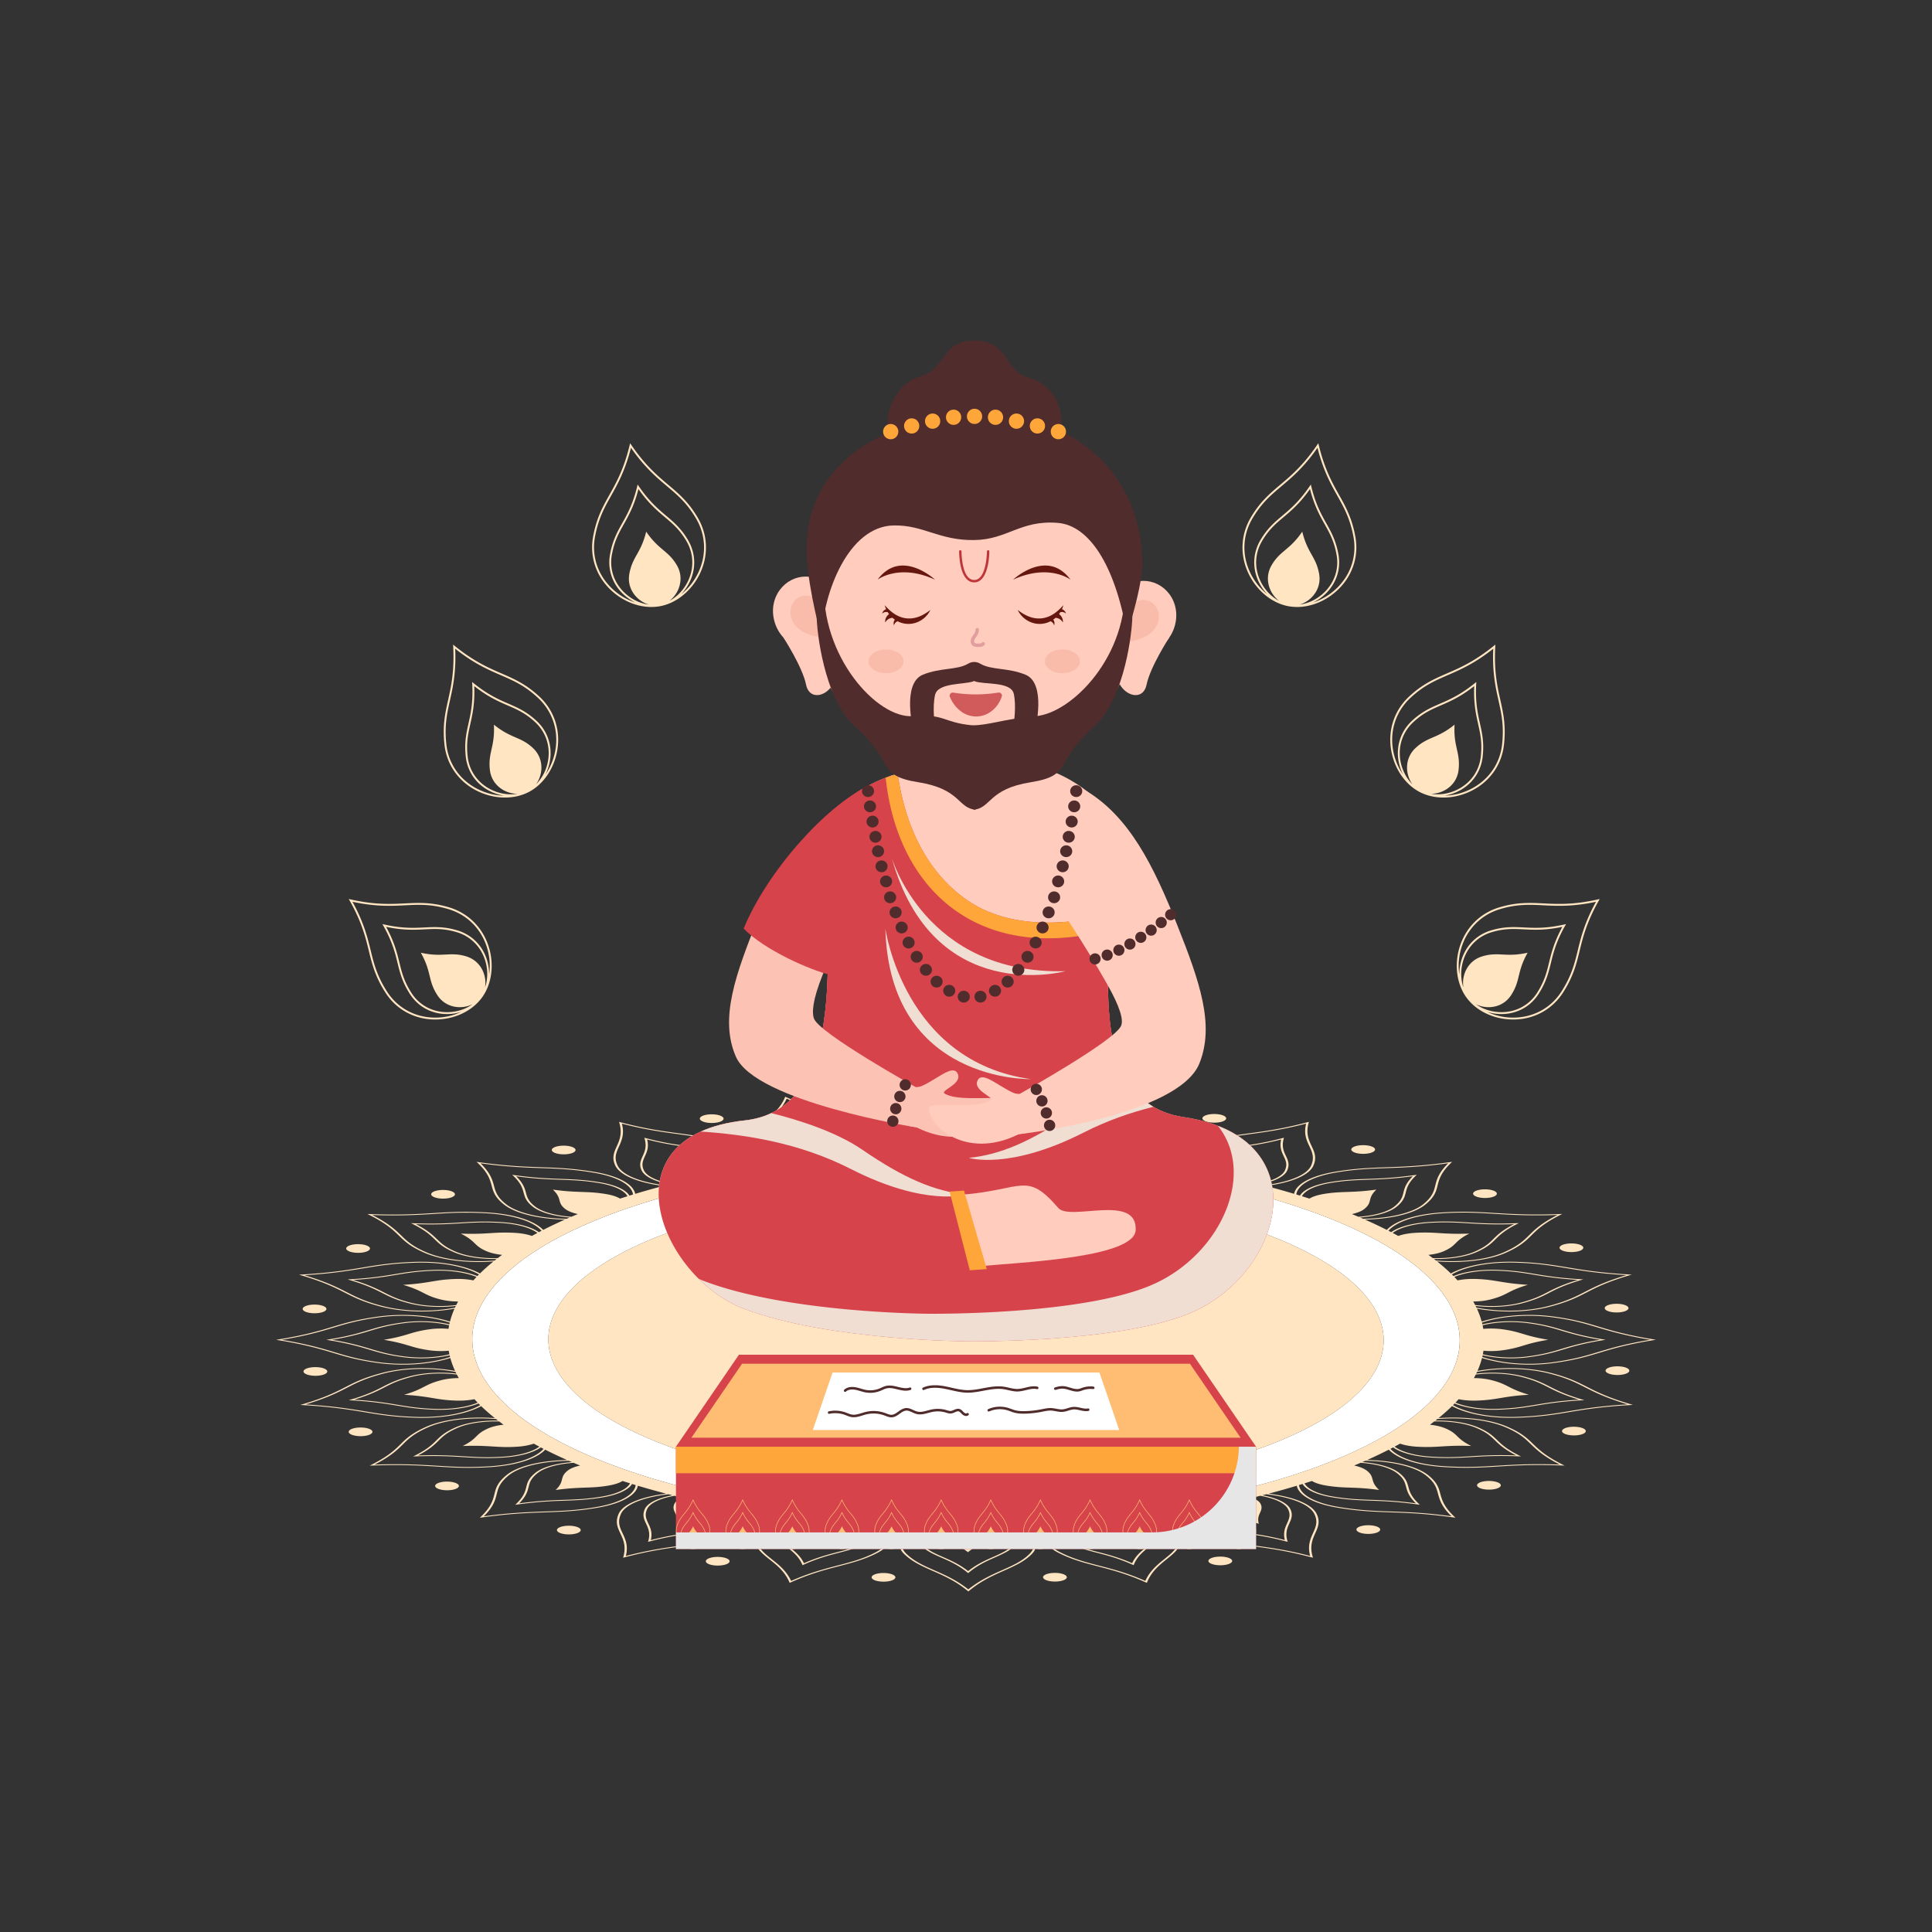 <svg id="SvgjsSvg1107" width="550" height="550" xmlns="http://www.w3.org/2000/svg" version="1.1" xmlns:xlink="http://www.w3.org/1999/xlink" xmlns:svgjs="http://svgjs.com/svgjs"><rect width="100%" height="100%" fill="#333333" stroke="none"/><defs id="SvgjsDefs1108"></defs><g id="SvgjsG1109"><svg xmlns="http://www.w3.org/2000/svg" viewBox="0 0 1364 960" width="550" height="550"><path fill="#ffffff" d="M927.687 653.98c-136.577-49.658-357.293-49.657-492.982.001-135.688 49.659-134.969 130.172 1.608 179.83 136.576 49.658 357.293 49.657 492.982-.001 135.688-49.659 134.968-130.172-1.608-179.83zm-36.492 165.977c-114.787 42.009-301.492 42.01-417.03.001-115.526-42.004-116.135-110.111-1.348-152.12s301.492-42.01 417.019-.005c115.537 42.008 116.145 110.115 1.359 152.124z" class="colorFFF svgShape"></path><path fill="#ffe5c2" d="M889.835 667.833c-115.526-42.004-302.232-42.004-417.019.005-114.787 42.009-114.178 110.116 1.348 152.12 115.538 42.008 302.243 42.008 417.03-.001s114.179-110.116-1.359-152.124z" class="colorFFE5C2 svgShape"></path><path fill="#ffe5c2" d="m1169.045 743.878-1.657-.273c-19.072-3.087-29.512-6.215-38.713-8.984-8.963-2.682-17.415-5.22-32.035-7.158-15.551-2.062-32.334-1.236-46.01 2.269a82.083 82.083 0 0 0-4.558 1.304 57.748 57.748 0 0 0-3.351-9.107c1.841.329 3.745.624 5.706.88 15.721 2.05 32.345 1.231 45.66-2.248 13.191-3.443 19.449-6.678 26.103-10.109 6.71-3.459 14.311-7.377 30.435-12.15l1.401-.413-1.791-.099c-20.596-1.186-32.895-3.228-43.742-5.029-10.552-1.752-20.503-3.409-35.983-3.897-16.489-.525-32.079 1.856-42.8 6.534a44.098 44.098 0 0 0-3.421 1.664 133.817 133.817 0 0 0-9.666-8.455c1.987.142 4.012.245 6.061.307 16.602.5 32.091-1.86 42.472-6.48 10.258-4.575 14.031-8.294 18.006-12.237 4.02-3.976 8.58-8.489 20.749-14.617l1.06-.537-1.79.074c-20.736.798-34.044-.012-45.788-.731-11.426-.703-22.206-1.36-37.492-.376-16.293 1.054-29.662 4.827-36.671 10.361a18.882 18.882 0 0 0-2.135 1.946 311.674 311.674 0 0 0-15.403-7.272c2.048-.05 4.106-.142 6.159-.278 16.372-1.083 29.639-4.827 36.366-10.274 6.682-5.389 7.666-9.348 8.716-13.531 1.061-4.228 2.253-9.017 9.644-16.093l.652-.612-1.686.236c-19.44 2.728-32.86 3.195-44.696 3.612-11.529.405-22.402.785-36.452 3.182-14.977 2.554-25.198 7.464-28.055 13.477a8.281 8.281 0 0 0-.679 2.091 561.629 561.629 0 0 0-19.979-5.592c1.929-.241 3.838-.523 5.71-.846 15.033-2.591 25.175-7.464 27.818-13.365 2.622-5.844.763-9.757-1.189-13.902-1.986-4.182-4.226-8.927-2.107-16.469l.187-.657-1.469.388c-16.807 4.476-29.435 6.195-40.569 7.716-10.829 1.475-21.058 2.872-32.921 6.517-12.643 3.881-19.015 9.596-17.499 15.675.173.695.445 1.382.81 2.057a817.47 817.47 0 0 0-23.196-3.496 84.081 84.081 0 0 0 4.869-1.347c12.665-3.93 19.004-9.6 17.365-15.551-1.628-5.897-6.192-9.509-11.029-13.328-4.861-3.86-10.406-8.232-13.702-15.725l-.289-.649-1.129.512c-13.066 5.91-24.03 8.77-33.694 11.287-9.404 2.455-18.288 4.769-27.14 9.41-9.45 4.943-11.559 11.071-5.775 16.808a20.853 20.853 0 0 0 2.284 1.941 985.302 985.302 0 0 0-24.979-1.192 46.802 46.802 0 0 0 3.811-1.79c9.449-4.992 11.536-11.072 5.719-16.671-5.737-5.546-12.709-8.608-20.091-11.844-7.439-3.273-15.878-6.976-24.38-13.906l-.742-.599-.731.599c-8.401 6.947-16.954 10.749-24.492 14.097-7.335 3.257-14.264 6.331-19.53 11.658-5.614 5.67-3.282 11.791 6.359 16.795a47.93 47.93 0 0 0 3.587 1.663c-8.333.293-16.669.691-24.94 1.192a20.23 20.23 0 0 0 2.394-2.079c5.58-5.724 3.271-11.795-6.312-16.663a90.228 90.228 0 0 0-10.091-4.357c-5.879-2.137-11.685-3.64-17.706-5.198-6.699-1.733-14.023-3.628-22.36-6.659a162.07 162.07 0 0 1-11.036-4.478l-1.137-.512-.277.649c-3.185 7.509-8.741 11.989-13.645 15.94-4.769 3.843-9.28 7.468-10.567 13.113-1.256 5.453 4.035 10.65 14.612 14.496 1.087.395 2.231.776 3.428 1.142 1.473.449 3.001.866 4.571 1.251a813.733 813.733 0 0 0-23.132 3.496 8.63 8.63 0 0 0 .82-2.21c1.184-5.445-3.978-10.566-14.261-14.304a67.11 67.11 0 0 0-3.642-1.202c-12.575-3.765-22.795-5.149-33.605-6.616-10.924-1.475-23.299-3.157-40.14-7.616l-1.465-.384.187.653c2.265 7.563.077 12.419-1.856 16.7-1.878 4.162-3.655 8.096-.886 13.675 1.854 3.758 6.688 7.095 13.836 9.693 4.154 1.51 9.091 2.772 14.675 3.721 1.75.296 3.529.556 5.328.781a555.12 555.12 0 0 0-19.871 5.591 8.519 8.519 0 0 0-.782-2.24c-1.906-3.774-6.715-7.097-13.756-9.657-4.122-1.499-9.01-2.737-14.528-3.651-14.806-2.451-25.652-2.827-37.121-3.223-11.593-.401-24.728-.851-44.148-3.571l-1.69-.236.662.612c7.541 7.1 8.865 11.997 10.036 16.32 1.159 4.203 2.237 8.17 8.842 13.307 2.55 1.979 5.942 3.73 10.016 5.211 7.19 2.615 16.503 4.384 27.032 5.062 1.912.123 3.828.207 5.735.255a304.307 304.307 0 0 0-15.262 7.268 19.586 19.586 0 0 0-2.331-2.08c-2.596-1.991-6.006-3.748-10.073-5.227-7.158-2.602-16.345-4.341-26.668-4.968-16.017-.971-26.751-.31-38.119.393-11.459.711-24.458 1.513-45.13.711l-1.802-.07 1.07.537c12.313 6.149 17.079 10.757 21.284 14.824 4.08 3.955 7.943 7.691 17.974 12.03.976.423 1.994.826 3.051 1.211 10.503 3.819 24.831 5.712 39.978 5.224 1.905-.061 3.787-.158 5.637-.289a130.209 130.209 0 0 0-9.51 8.452 45.554 45.554 0 0 0-3.705-1.782 56.765 56.765 0 0 0-2.953-1.166c-10.599-3.853-24.858-5.747-39.736-5.219-16.162.574-26.049 2.228-36.501 3.98-10.566 1.769-22.534 3.769-43.064 4.947l-1.778.103 1.397.417c4.777 1.405 8.83 2.743 12.348 4.023 8.454 3.074 13.819 5.806 18.713 8.301 4.302 2.188 8.447 4.299 14.177 6.382 3.274 1.19 7.065 2.372 11.698 3.553 13.592 3.459 30.401 4.248 46.107 2.157 1.823-.242 3.597-.519 5.313-.826a56.817 56.817 0 0 0-3.187 9.108 82.73 82.73 0 0 0-4.92-1.396c-13.717-3.463-30.389-4.244-45.722-2.141-15.185 2.075-23.557 4.608-32.405 7.29-8.948 2.703-19.083 5.773-38.044 8.848l-1.652.273 1.657.265c19.083 3.091 29.511 6.224 38.713 8.984 8.952 2.686 17.426 5.224 32.024 7.162 15.574 2.062 32.345 1.232 46.033-2.269a80.833 80.833 0 0 0 4.548-1.304 57.754 57.754 0 0 0 3.352 9.107c-1.845-.33-3.754-.625-5.72-.881-15.709-2.054-32.333-1.236-45.648 2.244-13.179 3.447-19.46 6.683-26.103 10.109-6.71 3.459-14.322 7.381-30.435 12.15l-1.401.413 1.791.099c20.607 1.19 32.895 3.228 43.742 5.029 10.541 1.756 20.503 3.409 35.994 3.901 16.477.521 32.079-1.856 42.8-6.534a43.907 43.907 0 0 0 3.414-1.664 134.104 134.104 0 0 0 9.661 8.45 146.116 146.116 0 0 0-6.061-.306c-16.602-.5-32.079 1.864-42.461 6.484-10.269 4.571-14.031 8.294-18.017 12.233-4.009 3.98-8.58 8.489-20.749 14.617l-1.06.537 1.801-.07c20.725-.802 34.044.012 45.788.731 11.415.698 22.206 1.36 37.481.372 16.293-1.046 29.662-4.827 36.682-10.357a18.958 18.958 0 0 0 2.134-1.945 312.073 312.073 0 0 0 15.401 7.271c-2.049.05-4.105.142-6.157.279-16.383 1.079-29.639 4.827-36.388 10.274-6.67 5.393-7.655 9.344-8.693 13.531-1.073 4.224-2.264 9.013-9.667 16.093l-.64.616 1.686-.236c19.439-2.736 32.86-3.203 44.707-3.616 11.507-.405 22.402-.785 36.452-3.182 14.966-2.55 25.186-7.468 28.033-13.477.332-.699.557-1.4.681-2.098a563.72 563.72 0 0 0 19.989 5.595c-1.93.241-3.837.523-5.71.847-15.045 2.595-25.186 7.468-27.818 13.365-2.61 5.848-.763 9.757 1.2 13.907 1.975 4.186 4.226 8.927 2.107 16.469l-.198.653 1.469-.388c16.818-4.472 29.435-6.195 40.569-7.716 10.829-1.475 21.058-2.872 32.933-6.513 12.632-3.885 19.015-9.596 17.489-15.679a8.792 8.792 0 0 0-.81-2.057 814.617 814.617 0 0 0 23.214 3.498 85.102 85.102 0 0 0-4.875 1.348c-12.688 3.93-19.016 9.596-17.376 15.547 1.628 5.897 6.192 9.509 11.018 13.332 4.883 3.86 10.405 8.232 13.713 15.721l.3.653 1.129-.512c13.055-5.914 24.008-8.77 33.683-11.291 9.404-2.455 18.288-4.769 27.152-9.406 9.438-4.947 11.547-11.076 5.764-16.812a20.745 20.745 0 0 0-2.283-1.941c8.291.501 16.629.899 24.979 1.192a46.826 46.826 0 0 0-3.812 1.79c-9.449 4.992-11.536 11.071-5.731 16.675 5.759 5.546 12.72 8.604 20.091 11.844 7.45 3.269 15.9 6.976 24.403 13.906l.742.599.72-.603c8.401-6.947 16.954-10.741 24.503-14.093 7.335-3.257 14.264-6.331 19.53-11.658 5.603-5.674 3.271-11.795-6.37-16.791a47.513 47.513 0 0 0-3.6-1.671 979.152 979.152 0 0 0 24.971-1.194c-.9.672-1.703 1.367-2.4 2.084-5.58 5.724-3.271 11.795 6.3 16.659a89.684 89.684 0 0 0 10.089 4.36c5.883 2.139 11.692 3.639 17.708 5.195 6.699 1.733 14.028 3.63 22.369 6.663 3.493 1.27 7.164 2.74 11.039 4.479l1.137.512.277-.649c3.173-7.513 8.73-11.993 13.634-15.944 4.78-3.839 9.28-7.468 10.578-13.109 1.255-5.448-4.025-10.641-14.6-14.485a69.538 69.538 0 0 0-3.463-1.153 84.854 84.854 0 0 0-4.573-1.253 811.682 811.682 0 0 0 23.146-3.498 8.63 8.63 0 0 0-.82 2.21c-1.183 5.441 3.962 10.562 14.245 14.3 1.158.421 2.383.825 3.67 1.21 12.563 3.761 22.784 5.145 33.593 6.612 10.924 1.484 23.299 3.157 40.14 7.616l1.476.389-.199-.657c-2.265-7.563-.066-12.415 1.845-16.696 1.888-4.166 3.655-8.096.909-13.675-1.852-3.756-6.686-7.092-13.83-9.689-4.159-1.512-9.102-2.774-14.693-3.721-1.755-.298-3.539-.56-5.343-.785 6.761-1.77 13.4-3.637 19.888-5.596.143.748.402 1.499.78 2.249 1.913 3.771 6.715 7.092 13.754 9.652 4.123 1.499 9.013 2.737 14.54 3.651 14.807 2.451 25.641 2.823 37.11 3.219 11.593.401 24.728.851 44.159 3.575l1.69.236-.662-.612c-7.541-7.1-8.876-12.001-10.059-16.32-1.137-4.203-2.226-8.174-8.831-13.311-2.55-1.976-5.943-3.727-10.017-5.208-7.19-2.614-16.499-4.386-27.02-5.061-1.919-.123-3.84-.208-5.755-.255a304.79 304.79 0 0 0 15.274-7.273 19.805 19.805 0 0 0 2.339 2.086c2.595 1.991 6.007 3.748 10.073 5.227 7.157 2.602 16.342 4.34 26.657 4.964 16.029.975 26.751.31 38.119-.393 11.471-.707 24.458-1.504 45.13-.711l1.802.07-1.058-.533c-12.336-6.149-17.09-10.761-21.296-14.828-4.079-3.955-7.942-7.691-17.974-12.03a54.798 54.798 0 0 0-3.043-1.208c-10.498-3.817-24.847-5.711-39.986-5.227-1.906.061-3.787.158-5.637.289a129.982 129.982 0 0 0 9.51-8.453 45.91 45.91 0 0 0 3.706 1.783 56.88 56.88 0 0 0 2.956 1.167c10.605 3.856 24.855 5.746 39.733 5.218 16.162-.574 26.048-2.228 36.513-3.976 10.566-1.769 22.534-3.769 43.052-4.951l1.778-.103-1.409-.413c-4.753-1.4-8.787-2.733-12.292-4.008-8.474-3.081-13.848-5.818-18.759-8.32-4.287-2.182-8.423-4.288-14.141-6.367-3.284-1.194-7.089-2.379-11.744-3.564-13.581-3.463-30.378-4.248-46.095-2.161-1.823.243-3.597.52-5.314.827a56.72 56.72 0 0 0 3.187-9.108 83.71 83.71 0 0 0 4.92 1.396c13.717 3.463 30.389 4.244 45.733 2.145 15.174-2.079 23.546-4.612 32.405-7.29 8.937-2.707 19.061-5.773 38.033-8.852l1.649-.268zm-856.597 13.706c-13.236 3.393-29.486 4.191-44.55 2.199-14.348-1.905-22.323-4.294-31.547-7.063-9.019-2.711-19.209-5.765-37.465-8.803 18.134-3.021 28.02-6.017 36.788-8.671 8.745-2.645 17.004-5.145 31.952-7.191 14.835-2.029 30.963-1.273 44.248 2.074a79.323 79.323 0 0 1 5.644 1.638c-.096.403-.188.806-.274 1.21-10.005-2.331-21.921-2.812-32.92-1.306-11.293 1.546-17.507 3.43-24.094 5.418-6.61 2.004-14.124 4.273-28.163 6.559l-1.652.264 1.657.264c14.125 2.294 21.85 4.608 28.677 6.654 6.645 1.996 12.927 3.885 23.805 5.327 11.075 1.466 22.966.974 32.886-1.339.094.403.194.812.298 1.216a76.462 76.462 0 0 1-5.29 1.55zm-9.071-21.118c-14.053 1.926-15.083 4.616-32.46 7.443 17.427 2.818 19.038 5.645 32.581 7.439 4.641.615 9.188.643 13.3.258.141.845.305 1.701.49 2.546-9.641 2.363-21.332 2.891-32.195 1.453-10.606-1.401-16.501-3.174-23.34-5.224-6.623-1.988-14.098-4.236-27.418-6.468 13.213-2.223 20.489-4.422 26.929-6.373 6.757-2.042 12.587-3.81 23.631-5.323 10.774-1.475 22.502-.954 32.209 1.428a52.069 52.069 0 0 0-.443 2.539 58.565 58.565 0 0 0-13.284.282zm725.571-40.692c10.36-4.529 25.475-6.836 41.431-6.331 15.197.484 24.592 2.046 35.45 3.852 10.631 1.765 22.635 3.757 42.405 4.971-15.355 4.633-22.776 8.46-29.35 11.853-6.575 3.385-12.777 6.583-25.73 9.972-12.874 3.36-28.978 4.153-44.176 2.17-2.282-.298-4.485-.65-6.595-1.049a62.615 62.615 0 0 0-.586-1.194c11.295 1.308 23.124.646 32.67-1.844 9.8-2.566 14.468-4.972 19.408-7.517 4.962-2.562 10.589-5.468 22.532-8.993l1.39-.417-1.779-.103c-15.257-.876-24.357-2.389-32.39-3.719-7.829-1.306-15.238-2.533-26.763-2.901-11.695-.373-22.788 1.216-30.719 4.374-.381-.385-.766-.768-1.157-1.153a40.564 40.564 0 0 1 3.959-1.971zm13.04 5.186c-4.879-.155-9.259.24-12.938.992-.741-.812-1.504-1.62-2.29-2.427 7.628-3.177 18.501-4.788 29.983-4.421 11.231.359 18.186 1.512 26.23 2.847 7.806 1.298 16.622 2.765 31.041 3.666-11.175 3.393-16.621 6.207-21.459 8.699-5.063 2.616-9.439 4.872-19.024 7.377-9.363 2.446-21.018 3.044-32.075 1.664a67.384 67.384 0 0 0-1.363-2.498c4.241-.018 8.588-.481 12.583-1.525 12.196-3.186 11.288-5.889 26.056-10.257-18.827-1.088-22.385-3.658-36.744-4.117zm.791 85.853c14.95-.529 17.851-3.033 36.659-4.112a96.503 96.503 0 0 1-5.775-1.88c-3.635-1.322-6.021-2.503-8.186-3.608-2.18-1.109-4.148-2.141-6.935-3.155-1.491-.542-3.215-1.079-5.332-1.619-4.039-1.028-8.399-1.485-12.636-1.503.463-.832.905-1.671 1.323-2.506 10.989-1.365 22.652-.774 32.126 1.641 3.412.867 6.169 1.722 8.549 2.588 4.083 1.485 7.054 2.999 10.311 4.657 3.664 1.871 7.689 3.918 14.04 6.227 2.291.833 4.884 1.7 7.871 2.605-14.346.897-22.932 2.331-30.546 3.608-7.986 1.331-14.876 2.484-26.62 2.901-10.616.377-20.776-.971-28.34-3.721a43.426 43.426 0 0 1-1.732-.673 105.76 105.76 0 0 0 2.24-2.42c3.699.753 8.096 1.144 12.983.97zm-60.095-122.196c6.795-5.356 19.734-9.013 35.496-10.03 15.014-.967 25.181-.343 36.959.372 11.494.703 24.496 1.5 44.441.802-11.537 5.93-15.984 10.336-19.926 14.233-3.93 3.893-7.648 7.567-17.747 12.068-10.043 4.472-25.022 6.753-41.103 6.269-2.38-.072-4.726-.201-7.016-.384-.472-.371-.943-.736-1.425-1.105 11.804.192 22.727-1.566 30.148-4.871 7.64-3.401 10.436-6.166 13.389-9.096 2.976-2.947 6.356-6.282 15.368-10.824l1.049-.533-1.778.07c-15.346.591-25.208-.012-33.914-.541-8.479-.521-16.504-1.008-27.884-.277-11.556.748-21.145 3.331-26.552 7.14-.641-.336-1.286-.67-1.937-1.003.67-.775 1.48-1.54 2.432-2.29zm16.268 3.782c-4.823.31-8.772 1.107-11.788 2.182a259.867 259.867 0 0 0-3.934-2.124c5.109-3.795 14.463-6.379 25.799-7.113 11.107-.715 18.623-.256 27.34.277 8.456.521 18.012 1.103 32.566.612-8.368 4.339-11.647 7.571-14.544 10.439-3.032 3.009-5.66 5.604-13.13 8.927-7.273 3.24-18.058 4.924-29.686 4.641a167.422 167.422 0 0 0-3.111-2.297c4.06-.419 7.908-1.275 11.009-2.654 9.513-4.236 6.703-6.757 17.858-12.382-18.938.736-24.191-1.421-38.379-.508zm-83.024-29.536c2.758-5.819 12.651-10.576 27.153-13.047 13.801-2.356 24.051-2.715 35.92-3.129 11.598-.405 24.713-.868 43.462-3.418-6.918 6.819-8.088 11.493-9.127 15.638-1.028 4.133-2.002 8.038-8.57 13.344-6.524 5.265-19.35 8.889-35.213 9.935-2.383.158-4.773.255-7.145.294-.716-.312-1.424-.617-2.149-.927 11.558-.925 20.894-3.658 25.727-7.563 4.949-4.009 5.693-6.943 6.47-10.055.788-3.133 1.662-6.678 7.144-11.919l.64-.616-1.674.24c-14.393 2.017-24.326 2.368-33.103 2.678-8.562.298-16.649.579-27.101 2.364-10.643 1.816-18.069 5.227-20.581 9.426-.861-.266-1.71-.527-2.576-.79a7.889 7.889 0 0 1 .723-2.455zm18.384 2.12c-4.454.759-7.707 1.909-9.855 3.242a488.875 488.875 0 0 0-5.284-1.682c2.224-4.159 9.43-7.549 19.873-9.329 10.192-1.74 17.781-2.004 26.569-2.31 8.528-.302 18.167-.636 31.858-2.488-4.997 4.988-5.85 8.418-6.615 11.468-.799 3.186-1.488 5.951-6.347 9.869-4.722 3.828-13.988 6.477-25.451 7.292a387.544 387.544 0 0 0-4.609-1.914c3.65-.789 6.784-1.984 8.81-3.622 6.164-4.992 1.669-7.17 8.466-13.654-17.765 2.495-24.372.909-37.415 3.128zM833.24 620.266c-1.469-5.889 4.713-11.419 16.938-15.171 11.648-3.583 21.289-4.897 32.446-6.418 10.92-1.492 23.242-3.174 39.518-7.414-1.839 7.249.344 11.882 2.296 15.985 1.928 4.095 3.764 7.96 1.199 13.708-2.566 5.707-12.369 10.423-26.939 12.935-2.17.375-4.388.692-6.633.952-.917-.236-1.819-.466-2.741-.699 10.482-1.987 17.52-5.506 19.418-9.725 1.944-4.352.569-7.257-.886-10.34-1.478-3.099-3.129-6.608-1.559-12.191l.187-.657-1.458.384c-12.455 3.314-21.802 4.587-30.051 5.716-8.045 1.095-15.65 2.137-24.473 4.844-8.967 2.754-13.706 6.739-13.184 11.024a570.158 570.158 0 0 0-3.051-.518 8.788 8.788 0 0 1-1.027-2.415zm53.123-6.241c-15.36 4.087-22.868 3.178-33.872 6.559-3.733 1.146-6.051 2.553-7.19 4.032a743.34 743.34 0 0 0-6.334-1.132c-.763-4.219 3.783-8.161 12.569-10.859 8.609-2.645 15.749-3.616 24.01-4.749 8.011-1.091 17.075-2.327 28.977-5.406-1.29 5.29.316 8.691 1.747 11.708 1.49 3.161 2.794 5.893.884 10.142-1.846 4.143-8.885 7.57-19.334 9.447-1.928-.482-3.88-.96-5.828-1.426 2.942-1.105 5.1-2.551 5.89-4.317 2.421-5.407-3.451-7.089-1.519-13.999zM740.249 610.1c-5.601-5.554-3.57-11.489 5.565-16.274 8.716-4.558 17.081-6.74 26.767-9.266 9.483-2.467 20.187-5.257 32.882-10.898 3.372 7.183 8.769 11.452 13.55 15.233 4.769 3.777 9.288 7.348 10.88 13.142 1.593 5.761-4.533 11.245-16.814 15.051a84.037 84.037 0 0 1-5.7 1.539c-1.044-.14-2.102-.28-3.148-.416 8.7-2.91 12.996-6.97 11.817-11.232-1.206-4.385-4.595-7.067-8.189-9.906-3.617-2.864-7.713-6.1-10.153-11.642l-.289-.657-1.14.517c-9.659 4.381-17.785 6.492-24.94 8.356-6.985 1.827-13.586 3.546-20.183 6.997-6.716 3.517-8.446 7.828-4.865 11.928-1.095-.072-2.209-.143-3.305-.212a20.956 20.956 0 0 1-2.735-2.26zm58.242 2.335c-1.522-5.455-8.385-6.525-11.415-13.386-11.927 5.401-19.813 5.228-28.023 9.534-2.808 1.468-4.047 3.056-4.086 4.601a963.634 963.634 0 0 0-6.895-.492c-3.762-4.015-2.177-8.266 4.398-11.708 6.439-3.376 12.633-4.988 19.799-6.856 6.974-1.814 14.841-3.864 24.151-7.968 2.505 5.236 6.465 8.373 9.979 11.158 3.686 2.914 6.869 5.43 8.051 9.716 1.151 4.178-3.199 8.156-11.949 10.955a865.39 865.39 0 0 0-6.638-.825c2.055-1.346 3.114-2.948 2.628-4.729zm-155.219-3.389c-9.333-4.844-11.584-10.77-6.161-16.262 5.165-5.224 11.687-8.125 19.259-11.485 7.391-3.277 15.742-6.988 23.998-13.634 8.341 6.625 16.587 10.241 23.889 13.448 7.279 3.199 14.172 6.224 19.817 11.679 5.622 5.414 3.601 11.295-5.543 16.134a46.562 46.562 0 0 1-4.473 2.053 917.122 917.122 0 0 0-3.315-.104c6.359-3.642 7.649-7.983 3.484-12-4.285-4.129-9.461-6.397-14.943-8.811-5.516-2.418-11.761-5.166-18.06-10.29l-.742-.607-.72.603c-6.23 5.149-12.561 7.955-18.147 10.439-5.45 2.418-10.596 4.707-14.515 8.67-3.993 4.031-2.596 8.367 3.768 11.996-1.117.033-2.217.068-3.334.105a47.49 47.49 0 0 1-4.262-1.934zm57.864-3.24c-5.325-5.133-12.704-5.517-20.499-11.869-7.681 6.352-15.414 6.927-20.287 11.869-1.673 1.689-1.736 3.346-.667 4.846-2.328.049-4.66.106-6.985.171-6.509-3.525-7.995-7.791-4.089-11.749 3.829-3.864 8.647-6.009 14.256-8.493 5.416-2.414 11.567-5.137 17.641-9.98 6.127 4.823 12.178 7.484 17.546 9.84 5.619 2.471 10.487 4.604 14.67 8.637 4.089 3.939 2.699 8.208-3.811 11.745a1007.9 1007.9 0 0 0-6.963-.17c1.047-1.503.938-3.16-.812-4.847zm-152.198 11.378a67.753 67.753 0 0 1-3.324-1.107c-10.239-3.723-15.373-8.752-14.157-14.031 1.276-5.542 5.528-8.964 10.443-12.919 4.803-3.872 10.225-8.245 13.48-15.448a164.205 164.205 0 0 0 10.008 4.016c8.426 3.064 15.821 4.977 22.58 6.729 5.956 1.538 11.697 3.022 17.502 5.133a88.276 88.276 0 0 1 9.92 4.285c9.264 4.703 11.492 10.58 6.092 16.122-.809.83-1.765 1.631-2.85 2.399-1.084.068-2.184.138-3.266.21 3.549-4.116 1.695-8.433-5.172-11.919a66.904 66.904 0 0 0-7.525-3.251c-4.362-1.586-8.666-2.7-13.136-3.857-4.965-1.282-10.398-2.686-16.578-4.933a119.677 119.677 0 0 1-8.16-3.312l-1.137-.512-.278.649c-2.352 5.563-6.469 8.877-10.102 11.807-3.544 2.856-6.895 5.55-7.855 9.749-.94 4.065 3.006 7.935 10.894 10.803.389.141.788.28 1.196.417-1.055.138-2.115.279-3.168.42a86.623 86.623 0 0 1-5.407-1.45zm53.556-8.596a41.196 41.196 0 0 0-4.603-1.988c-2.851-1.036-5.665-1.744-8.67-2.524-3.005-.775-6.194-1.62-9.796-2.93a75.363 75.363 0 0 1-5.147-2.091c-2.896 6.864-9.953 8.154-11.153 13.386-.41 1.779.689 3.378 2.763 4.723-2.223.268-4.436.544-6.648.828a47.476 47.476 0 0 1-1.783-.608c-7.552-2.746-11.335-6.451-10.445-10.34.96-4.1 4.087-6.629 7.72-9.559 3.544-2.848 7.536-6.059 9.959-11.315 2.5 1.094 4.884 2.038 7.168 2.869 6.246 2.271 11.736 3.689 16.751 4.988 4.568 1.183 8.743 2.265 12.957 3.797a65.853 65.853 0 0 1 7.34 3.171c6.726 3.419 8.403 7.673 4.654 11.702a900.86 900.86 0 0 0-6.851.49c-.063-1.551-1.344-3.138-4.216-4.599zm-138.806 25.367c-5.417-.917-10.202-2.138-14.229-3.603-6.913-2.513-11.59-5.743-13.383-9.378-2.7-5.48-1.034-9.183.899-13.481 1.889-4.191 4.033-8.931 2.064-16.204 16.284 4.224 28.364 5.864 39.072 7.311 10.685 1.446 20.769 2.814 33.14 6.513a64.55 64.55 0 0 1 3.502 1.156c9.964 3.623 14.964 8.58 13.819 13.858a8.629 8.629 0 0 1-1.031 2.558c-1.014.171-2.014.341-3.025.516.436-3.853-3.407-7.453-10.729-10.115a49.458 49.458 0 0 0-2.723-.898c-9.349-2.798-16.937-3.827-24.98-4.914-8.088-1.095-17.253-2.335-29.722-5.641l-1.465-.384.187.653c1.693 5.6.071 9.195-1.362 12.365-1.389 3.095-2.711 6.017-.668 10.171 1.378 2.801 4.98 5.287 10.304 7.222 2.697.98 5.837 1.82 9.351 2.487-.918.233-1.83.466-2.743.703a123.13 123.13 0 0 1-6.278-.895zm47.279-12.799a32.002 32.002 0 0 0-1.707-.563c-11.621-3.484-18.546-2.467-33.99-6.558 2.067 6.914-3.83 8.823-1.269 13.997.868 1.76 3.065 3.203 6.019 4.307-1.938.467-3.89.947-5.81 1.428-3.672-.661-6.932-1.513-9.707-2.522-5.097-1.853-8.548-4.233-9.875-6.912-1.997-4.054-.763-6.794.67-9.972 1.4-3.083 2.955-6.563 1.57-11.877 11.912 3.07 20.793 4.273 28.665 5.339 8.247 1.12 15.381 2.083 24.514 4.819a47.12 47.12 0 0 1 2.612.861c7.194 2.616 10.871 6.179 10.209 9.983-2.102.368-4.206.745-6.292 1.128-.976-1.245-2.799-2.436-5.609-3.458zm-117.666 37.066c-10.192-.654-19.204-2.368-26.169-4.901-3.942-1.433-7.228-3.129-9.698-5.042-6.48-5.042-7.51-8.786-8.682-13.117-1.148-4.232-2.46-9.018-9.523-15.861 18.716 2.546 31.545 2.984 42.9 3.38 11.333.389 22.054.76 36.611 3.17 5.343.884 10.073 2.081 14.063 3.531 6.811 2.476 11.459 5.691 13.299 9.342.442.87.716 1.742.831 2.607-.853.26-1.696.52-2.543.784-1.58-2.602-5.042-4.897-9.973-6.69-3.071-1.117-6.712-2.039-10.823-2.719-11.017-1.823-19.075-2.099-27.597-2.397-8.59-.298-18.314-.628-32.697-2.645l-1.69-.236.651.616c5.598 5.257 6.582 8.885 7.449 12.084.855 3.12 1.652 6.071 6.58 9.89 1.899 1.478 4.43 2.786 7.47 3.891 4.967 1.806 11.293 3.07 18.439 3.646-.728.313-1.439.623-2.158.938a142.47 142.47 0 0 1-6.74-.271zm41.113-15.567c-1.812-.659-4.008-1.224-6.611-1.655-13.695-2.269-19.651-.636-37.46-3.132 6.901 6.488 2.583 8.889 8.709 13.654 1.201.932 2.752 1.721 4.545 2.373 1.337.486 2.81.896 4.373 1.233a362.128 362.128 0 0 0-4.593 1.921c-7.184-.519-13.538-1.758-18.486-3.557-2.91-1.058-5.333-2.31-7.153-3.722-4.803-3.724-5.553-6.492-6.42-9.699-.855-3.112-1.815-6.625-6.924-11.629 13.68 1.843 23.109 2.165 31.449 2.455 8.76.302 16.319.562 27.087 2.343 3.932.651 7.416 1.534 10.356 2.602 4.908 1.785 8.296 4.089 9.717 6.706a520.499 520.499 0 0 0-5.241 1.678c-.916-.562-2.029-1.091-3.348-1.571zm-91.825 45.669c-14.669.47-28.553-1.362-38.715-5.057a52.874 52.874 0 0 1-2.942-1.167c-9.849-4.265-13.483-7.786-17.689-11.861-4.125-3.988-8.777-8.488-20.454-14.44 19.877.694 32.571-.087 43.803-.781 11.232-.694 21.82-1.352 37.576-.393 9.993.606 18.878 2.288 25.807 4.808 3.934 1.43 7.237 3.131 9.753 5.057 1.033.794 1.908 1.604 2.629 2.424-.638.33-1.275.664-1.904.996-1.837-1.284-4.143-2.427-6.836-3.406-5.341-1.942-12.198-3.238-19.901-3.705-11.924-.727-19.896-.231-28.332.285-8.493.529-18.117 1.124-33.428.533l-1.791-.074 1.07.537c9.115 4.55 12.646 7.968 15.755 10.976 3.04 2.942 5.908 5.715 13.358 8.943.727.315 1.485.615 2.271.901 7.413 2.695 17.376 4.103 27.993 3.944-.48.373-.944.738-1.413 1.113-2.16.173-4.368.296-6.61.367zm21.086-19.907c-14.826-.901-19.419 1.244-38.368.508 11.255 5.625 8.787 8.352 18.079 12.381.453.196.922.382 1.403.556 2.87 1.043 6.205 1.718 9.682 2.077a169.323 169.323 0 0 0-3.082 2.305c-10.473.243-20.354-1.111-27.642-3.76a38.973 38.973 0 0 1-2.167-.86c-7.279-3.149-9.976-5.753-13.084-8.77-3.028-2.93-6.446-6.24-14.925-10.592 14.506.488 23.825-.087 32.091-.599 8.662-.533 16.135-.996 27.799-.289 7.363.448 13.915 1.689 19.025 3.547 2.769 1.007 5.114 2.195 6.935 3.537a254.026 254.026 0 0 0-3.891 2.121c-3.039-1.076-7.01-1.868-11.855-2.162zm-42.467 52.807a115.82 115.82 0 0 1-6.198.993c-15.208 2.025-31.472 1.261-44.622-2.087-4.609-1.173-8.334-2.328-11.548-3.497-5.527-2.01-9.543-4.058-13.94-6.297-4.949-2.518-10.36-5.274-18.897-8.378a204.532 204.532 0 0 0-11.074-3.648c19.657-1.207 31.365-3.162 41.716-4.893 10.328-1.732 20.091-3.364 35.981-3.93 14.394-.512 28.184 1.317 38.437 5.045.993.361 1.955.741 2.879 1.137a43.196 43.196 0 0 1 4.238 2.084c-.38.38-.76.766-1.13 1.147a42.5 42.5 0 0 0-1.211-.461c-7.893-2.87-18.53-4.278-29.619-3.886-12.017.426-19.37 1.657-27.141 2.959-7.828 1.306-16.686 2.79-31.882 3.666l-1.778.103 1.409.413a153.562 153.562 0 0 1 9.115 2.971c6.269 2.279 10.245 4.305 13.875 6.154 3.186 1.624 6.261 3.187 10.508 4.732 2.444.888 5.276 1.771 8.739 2.654 9.659 2.46 21.48 3.106 32.712 1.818a62.2 62.2 0 0 0-.569 1.201zm.803 65.607c4.88.155 9.261-.24 12.938-.992.742.812 1.505 1.62 2.29 2.427-7.618 3.181-18.501 4.788-29.972 4.425-11.242-.355-18.186-1.513-26.23-2.847-7.818-1.302-16.622-2.765-31.052-3.67 11.174-3.393 16.633-6.203 21.459-8.699 5.075-2.612 9.451-4.868 19.035-7.373 9.341-2.446 21.006-3.049 32.064-1.668.433.835.888 1.669 1.365 2.501-4.24.018-8.588.48-12.585 1.523-12.196 3.186-11.276 5.893-26.045 10.262 18.817 1.082 22.375 3.661 36.733 4.111zm-.79-85.852c-14.939.533-17.851 3.033-36.647 4.116a97.038 97.038 0 0 1 5.712 1.863c3.655 1.329 6.052 2.516 8.226 3.626 2.172 1.105 4.129 2.132 6.906 3.142 1.5.546 3.241 1.086 5.384 1.631 4.034 1.027 8.39 1.482 12.624 1.5a65.224 65.224 0 0 0-1.325 2.511c-10.985 1.363-22.642.771-32.112-1.643-3.416-.869-6.176-1.725-8.557-2.591-4.085-1.485-7.053-2.999-10.303-4.654-3.686-1.874-7.718-3.927-14.079-6.24a150.682 150.682 0 0 0-7.831-2.591c14.346-.897 22.921-2.335 30.534-3.604 7.986-1.339 14.876-2.492 26.62-2.909 10.616-.377 20.776.971 28.34 3.721.593.216 1.171.44 1.732.673a103.47 103.47 0 0 0-2.241 2.421c-3.699-.754-8.095-1.145-12.983-.972zm13.842 91.043c-10.371 4.525-25.475 6.836-41.442 6.327-15.197-.484-24.58-2.042-35.45-3.852-10.632-1.765-22.636-3.757-42.394-4.967 15.344-4.629 22.764-8.464 29.35-11.853 6.563-3.389 12.755-6.583 25.73-9.972 12.863-3.364 28.966-4.158 44.176-2.17 2.278.298 4.478.649 6.585 1.047.189.396.386.797.585 1.192-11.295-1.308-23.124-.646-32.658 1.848-9.811 2.562-14.48 4.968-19.419 7.513-4.962 2.562-10.59 5.468-22.522 8.997l-1.401.413 1.779.103c15.257.876 24.357 2.389 32.39 3.728 7.84 1.302 15.249 2.529 26.752 2.897 11.706.369 22.8-1.22 30.731-4.378.381.385.771.773 1.162 1.157a41.261 41.261 0 0 1-3.954 1.97zm46.264 31.156c-6.795 5.356-19.746 9.009-35.507 10.026-15.014.967-25.181.351-36.948-.368-11.505-.707-24.519-1.5-44.452-.806 11.537-5.93 15.984-10.328 19.926-14.233 3.93-3.893 7.648-7.567 17.758-12.063 10.032-4.467 25.011-6.757 41.091-6.274 2.381.072 4.727.201 7.017.384.472.371.944.737 1.426 1.106-11.814-.189-22.727 1.566-30.148 4.87-7.64 3.401-10.425 6.17-13.389 9.096-2.976 2.947-6.345 6.286-15.368 10.824l-1.049.533 1.789-.066c15.346-.591 25.197.008 33.902.537 8.49.525 16.516 1.013 27.873.281 11.578-.748 21.157-3.335 26.563-7.144.648.339 1.286.67 1.944 1.007-.67.775-1.478 1.54-2.428 2.29zm-16.279-3.785c4.823-.31 8.771-1.107 11.788-2.181 1.286.709 2.607 1.422 3.934 2.124-5.098 3.799-14.453 6.382-25.799 7.112-11.108.715-18.623.256-27.34-.277-8.457-.521-18.001-1.099-32.566-.612 8.379-4.335 11.647-7.571 14.544-10.439 3.043-3.004 5.648-5.6 13.13-8.927 7.277-3.242 18.081-4.922 29.693-4.637a167.31 167.31 0 0 0 3.11 2.296c-4.058.42-7.902 1.276-11.003 2.655-9.513 4.236-6.715 6.761-17.869 12.377 18.937-.727 24.202 1.426 38.378.509zm83.024 29.536c-2.769 5.823-12.662 10.58-27.142 13.051-13.812 2.352-24.062 2.711-35.931 3.124-11.609.409-24.713.868-43.451 3.422 6.918-6.819 8.077-11.497 9.127-15.638 1.028-4.133 2.002-8.038 8.57-13.344 6.512-5.269 19.35-8.889 35.202-9.939 2.383-.158 4.773-.256 7.145-.295.716.312 1.433.621 2.158.93-11.568.922-20.903 3.654-25.736 7.559-4.949 4.009-5.682 6.947-6.459 10.059-.799 3.128-1.674 6.674-7.156 11.915l-.64.616 1.686-.236c14.382-2.021 24.326-2.368 33.103-2.678 8.551-.302 16.638-.583 27.101-2.364 10.642-1.816 18.059-5.232 20.579-9.427.852.264 1.71.526 2.567.787a7.89 7.89 0 0 1-.723 2.458zm-18.384-2.12c4.454-.759 7.707-1.909 9.855-3.242 1.75.568 3.504 1.126 5.276 1.68-2.22 4.162-9.417 7.55-19.865 9.332-10.192 1.74-17.792 2.008-26.569 2.319-8.528.293-18.155.632-31.858 2.48 4.997-4.98 5.85-8.418 6.615-11.46.799-3.195 1.488-5.951 6.347-9.877 4.734-3.825 13.988-6.477 25.451-7.292 1.523.645 3.057 1.281 4.619 1.918-3.65.789-6.783 1.984-8.809 3.622-6.186 4.992-1.681 7.166-8.466 13.654 17.765-2.498 24.361-.907 37.404-3.134zm101.072 20.717c1.469 5.889-4.701 11.423-16.937 15.179-11.648 3.575-21.289 4.889-32.458 6.414-10.908 1.488-23.231 3.17-39.507 7.41 1.838-7.249-.356-11.877-2.284-15.981-1.951-4.095-3.776-7.964-1.199-13.708 2.543-5.707 12.369-10.423 26.927-12.94 2.172-.374 4.392-.691 6.638-.951.917.236 1.819.466 2.741.699-10.49 1.986-17.524 5.503-19.422 9.733-1.944 4.343-.558 7.253.886 10.332 1.466 3.104 3.129 6.616 1.57 12.196l-.187.657 1.447-.389c12.455-3.314 21.802-4.587 30.051-5.716 8.045-1.095 15.661-2.133 24.473-4.844 8.96-2.751 13.709-6.742 13.174-11.026 1.024.176 2.036.348 3.064.521.476.789.82 1.595 1.023 2.414zm-53.123 6.24c15.371-4.083 22.879-3.174 33.873-6.55 3.735-1.149 6.053-2.559 7.19-4.04 2.104.385 4.214.763 6.333 1.132.764 4.219-3.782 8.161-12.568 10.859-8.609 2.645-15.738 3.62-24.01 4.749-8.022 1.095-17.075 2.327-28.988 5.41 1.301-5.294-.304-8.695-1.725-11.708-1.501-3.166-2.794-5.893-.895-10.146 1.858-4.139 8.886-7.57 19.334-9.447 1.928.482 3.88.96 5.827 1.426-2.945 1.106-5.107 2.553-5.9 4.321-2.4 5.406 3.472 7.088 1.529 13.994zm146.125 3.93c5.601 5.554 3.558 11.485-5.576 16.27-8.705 4.563-17.081 6.74-26.767 9.266-9.472 2.471-20.176 5.261-32.882 10.898-3.361-7.178-8.769-11.452-13.55-15.233-4.77-3.777-9.276-7.344-10.88-13.142-1.581-5.757 4.544-11.241 16.814-15.051a83.782 83.782 0 0 1 5.702-1.539c1.044.14 2.099.28 3.146.416-8.699 2.91-12.985 6.974-11.817 11.232 1.206 4.385 4.606 7.071 8.2 9.91 3.606 2.86 7.702 6.096 10.153 11.642l.278.653 1.128-.512c9.67-4.377 17.785-6.492 24.952-8.36 6.996-1.823 13.597-3.542 20.183-6.997 6.705-3.513 8.445-7.828 4.865-11.928 1.095.072 2.213.143 3.309.212a20.813 20.813 0 0 1 2.742 2.263zm-58.241-2.335c1.499 5.455 8.374 6.521 11.392 13.386 11.938-5.406 19.824-5.232 28.045-9.534 2.806-1.47 4.042-3.059 4.078-4.605 2.294.172 4.589.336 6.89.492 3.762 4.015 2.177 8.266-4.397 11.717-6.439 3.368-12.633 4.98-19.799 6.848-6.963 1.818-14.83 3.868-24.14 7.972-2.505-5.236-6.476-8.377-9.99-11.154-3.686-2.922-6.869-5.439-8.051-9.724-1.151-4.178 3.199-8.156 11.949-10.955 2.205.283 4.426.559 6.643.825-2.055 1.346-3.113 2.949-2.62 4.732zm155.207 3.384c9.333 4.844 11.584 10.77 6.161 16.262-5.153 5.228-11.698 8.129-19.259 11.485-7.38 3.281-15.742 6.988-23.998 13.634-8.341-6.625-16.587-10.241-23.878-13.444-7.29-3.203-14.172-6.224-19.829-11.683-5.622-5.414-3.602-11.295 5.555-16.13a46.728 46.728 0 0 1 4.481-2.057c1.106.037 2.207.071 3.313.104-6.373 3.639-7.654 7.986-3.489 12.004 4.274 4.125 9.449 6.402 14.932 8.807 5.516 2.418 11.761 5.166 18.06 10.299l.742.599.72-.603c6.23-5.141 12.561-7.956 18.147-10.439 5.45-2.418 10.608-4.703 14.526-8.666 3.973-4.032 2.583-8.373-3.795-12a928.75 928.75 0 0 0 3.349-.105 47.49 47.49 0 0 1 4.262 1.933zm-57.864 3.24c5.325 5.133 12.704 5.517 20.499 11.869 7.681-6.352 15.414-6.926 20.298-11.865 1.671-1.691 1.732-3.35.66-4.851 2.34-.049 4.646-.105 6.983-.171 6.494 3.525 7.995 7.789 4.086 11.749-3.817 3.868-8.647 6.009-14.244 8.497-5.439 2.414-11.567 5.137-17.641 9.98-6.138-4.827-12.189-7.488-17.558-9.844-5.619-2.471-10.487-4.604-14.669-8.637-4.078-3.935-2.687-8.204 3.812-11.745 2.315.065 4.645.121 6.963.17-1.048 1.504-.939 3.162.811 4.848zm152.198-11.377a66.54 66.54 0 0 1 3.32 1.106c10.249 3.727 15.367 8.755 14.161 14.032-1.276 5.542-5.528 8.964-10.432 12.923-4.814 3.868-10.236 8.241-13.503 15.448a162.94 162.94 0 0 0-10.04-4.032c-8.404-3.056-15.792-4.967-22.548-6.713-5.949-1.54-11.691-3.026-17.505-5.14a88.949 88.949 0 0 1-9.906-4.274c-9.265-4.711-11.492-10.588-6.103-16.126.811-.831 1.77-1.634 2.857-2.403a1147.8 1147.8 0 0 0 3.272-.21c-3.54 4.119-1.697 8.433 5.159 11.923a67.42 67.42 0 0 0 7.505 3.238c4.378 1.592 8.694 2.709 13.167 3.866 4.966 1.282 10.398 2.686 16.578 4.933 2.583.939 5.296 2.026 8.16 3.312l1.137.513.277-.649c2.352-5.563 6.469-8.877 10.102-11.799 3.543-2.856 6.884-5.554 7.866-9.753.929-4.068-3.018-7.939-10.906-10.807a48.717 48.717 0 0 0-1.196-.417c1.055-.138 2.115-.278 3.167-.42 1.868.437 3.677.92 5.411 1.449zm-53.556 8.596c1.57.801 3.1 1.448 4.621 2.001 2.837 1.032 5.647 1.739 8.64 2.516 3 .777 6.201 1.628 9.824 2.945a76.283 76.283 0 0 1 5.119 2.076c2.918-6.864 9.965-8.15 11.164-13.39.41-1.78-.689-3.379-2.762-4.723 2.223-.268 4.435-.544 6.647-.828.616.197 1.21.4 1.782.608 7.553 2.746 11.334 6.452 10.435 10.344-.938 4.1-4.076 6.625-7.72 9.559-3.532 2.843-7.525 6.054-9.948 11.311a121.161 121.161 0 0 0-7.168-2.869c-6.246-2.271-11.736-3.689-16.751-4.988-4.567-1.179-8.734-2.256-12.936-3.784a65.442 65.442 0 0 1-7.349-3.18c-6.726-3.419-8.414-7.677-4.665-11.706 2.287-.155 4.568-.318 6.848-.49.061 1.55 1.341 3.137 4.219 4.598zm138.806-25.367c5.418.921 10.204 2.143 14.231 3.607 6.911 2.513 11.587 5.739 13.38 9.374 2.7 5.48 1.045 9.187-.899 13.481-1.889 4.19-4.022 8.935-2.053 16.208-16.284-4.224-28.376-5.86-39.072-7.311-10.696-1.451-20.78-2.818-33.151-6.517a64.801 64.801 0 0 1-3.524-1.162c-9.949-3.617-14.941-8.578-13.796-13.852a8.629 8.629 0 0 1 1.031-2.558c1.014-.171 2.015-.342 3.026-.516-.429 3.856 3.407 7.454 10.727 10.115.86.313 1.768.612 2.722.898 9.349 2.798 16.938 3.827 24.98 4.914 8.088 1.095 17.253 2.335 29.722 5.641l1.476.388-.198-.657c-1.682-5.596-.06-9.191 1.362-12.365 1.4-3.091 2.711-6.017.68-10.166-1.386-2.8-4.991-5.288-10.319-7.226-2.697-.981-5.836-1.82-9.352-2.487.918-.233 1.832-.467 2.745-.703 2.123.247 4.223.545 6.282.894zm-47.278 12.799c.533.194 1.101.381 1.707.562 11.632 3.488 18.557 2.471 33.99 6.558-2.067-6.906 3.819-8.819 1.269-13.997-.865-1.76-3.064-3.203-6.02-4.307 1.939-.467 3.891-.947 5.81-1.428 3.673.661 6.933 1.514 9.707 2.522 5.097 1.853 8.548 4.233 9.875 6.912 1.996 4.054.763 6.794-.67 9.972-1.389 3.087-2.966 6.567-1.57 11.877-11.912-3.071-20.793-4.273-28.654-5.335-8.258-1.116-15.381-2.083-24.526-4.823a47.248 47.248 0 0 1-2.608-.86c-7.19-2.614-10.867-6.18-10.199-9.986 2.091-.366 4.205-.745 6.28-1.126.975 1.245 2.797 2.437 5.609 3.459zm117.665-37.066c10.192.657 19.202 2.37 26.159 4.899 3.946 1.435 7.231 3.132 9.696 5.048 6.503 5.042 7.522 8.782 8.693 13.113 1.16 4.236 2.46 9.018 9.523 15.861-18.716-2.546-31.545-2.984-42.9-3.372-11.344-.393-22.054-.76-36.6-3.174-5.348-.885-10.08-2.083-14.072-3.534-6.813-2.477-11.461-5.692-13.301-9.343a8.099 8.099 0 0 1-.831-2.608c.853-.26 1.685-.517 2.533-.78 1.586 2.599 5.048 4.893 9.981 6.686 3.074 1.118 6.72 2.041 10.837 2.723 11.017 1.823 19.075 2.099 27.597 2.397 8.579.293 18.314.628 32.686 2.641l1.69.236-.663-.612c-5.575-5.257-6.571-8.881-7.438-12.088-.855-3.12-1.652-6.071-6.58-9.89-1.899-1.478-4.43-2.786-7.47-3.891-4.967-1.806-11.293-3.07-18.439-3.646.727-.313 1.439-.623 2.157-.938 2.239.038 4.493.127 6.742.272zm-41.117 15.573c1.812.659 4.009 1.225 6.615 1.656 13.706 2.265 19.651.628 37.46 3.124-6.912-6.484-2.572-8.885-8.698-13.65-1.201-.932-2.753-1.721-4.546-2.373a33.55 33.55 0 0 0-4.386-1.236 367.731 367.731 0 0 0 4.589-1.919c7.19.519 13.547 1.756 18.496 3.556 2.908 1.057 5.33 2.308 7.15 3.721 4.814 3.728 5.564 6.497 6.431 9.703.855 3.112 1.793 6.625 6.913 11.625-13.68-1.835-23.097-2.161-31.438-2.451-8.76-.302-16.319-.562-27.087-2.343-3.94-.651-7.427-1.534-10.367-2.603-4.912-1.786-8.296-4.092-9.718-6.709 1.753-.551 3.5-1.11 5.231-1.675.917.563 2.033 1.093 3.355 1.574zm91.829-45.676c14.681-.47 28.565 1.368 38.745 5.069 1.011.368 1.988.754 2.923 1.159 9.838 4.261 13.472 7.782 17.689 11.861 4.114 3.984 8.766 8.484 20.442 14.435-19.877-.694-32.559.091-43.803.781-11.221.698-21.82 1.351-37.576.393-9.986-.604-18.878-2.285-25.808-4.805-3.932-1.43-7.233-3.13-9.74-5.056-1.036-.795-1.915-1.608-2.637-2.43.645-.334 1.268-.66 1.903-.996 1.838 1.286 4.147 2.431 6.844 3.411 5.341 1.942 12.198 3.238 19.901 3.705 11.913.723 19.873.231 28.32-.289 8.504-.525 18.128-1.12 33.428-.525l1.791.066-1.059-.533c-9.126-4.554-12.646-7.968-15.767-10.981-3.028-2.938-5.908-5.716-13.357-8.943a41.25 41.25 0 0 0-2.269-.9c-7.41-2.694-17.385-4.105-28-3.941.475-.369.951-.744 1.417-1.115 2.161-.17 4.37-.294 6.613-.366zm-21.075 19.911c14.815.897 19.419-1.244 38.356-.513-11.255-5.616-8.787-8.352-18.079-12.373a25.996 25.996 0 0 0-1.418-.563c-2.867-1.043-6.199-1.717-9.671-2.076a161.895 161.895 0 0 0 3.085-2.308c10.483-.24 20.356 1.111 27.642 3.76.751.273 1.474.56 2.167.86 7.279 3.149 9.976 5.753 13.096 8.774 3.029 2.93 6.434 6.236 14.925 10.592-14.506-.488-23.836.083-32.102.595-8.651.537-16.136.996-27.8.289-7.357-.443-13.905-1.683-19.013-3.54-2.775-1.009-5.123-2.2-6.947-3.543a254.026 254.026 0 0 0 3.891-2.121c3.044 1.079 7.018 1.872 11.868 2.167zm-71.041 14.432c-135.689 49.659-356.405 49.659-492.982.001-136.577-49.658-137.296-130.171-1.608-179.83 135.689-49.659 356.405-49.659 492.982-.001 136.576 49.658 137.296 130.171 1.608 179.83zm119.695-68.235c15.197-2.021 31.473-1.261 44.622 2.087 4.608 1.175 8.333 2.332 11.548 3.501 5.525 2.009 9.544 4.055 13.94 6.294 4.949 2.518 10.36 5.274 18.901 8.38a203.645 203.645 0 0 0 11.081 3.65c-19.68 1.207-31.365 3.162-41.716 4.893-10.339 1.728-20.102 3.36-35.992 3.926-14.394.512-28.174-1.314-38.426-5.041a55.164 55.164 0 0 1-2.879-1.137 43.195 43.195 0 0 1-4.249-2.09c.38-.38.759-.764 1.129-1.146.397.158.801.312 1.213.462 7.9 2.872 18.527 4.277 29.616 3.885 12.017-.426 19.358-1.653 27.141-2.959 7.828-1.306 16.686-2.79 31.893-3.662l1.778-.103-1.409-.413a153.562 153.562 0 0 1-9.115-2.971c-6.27-2.28-10.249-4.306-13.885-6.158-3.192-1.622-6.273-3.19-10.533-4.738-2.438-.886-5.262-1.767-8.714-2.647-9.651-2.457-21.487-3.106-32.714-1.814.194-.399.386-.807.571-1.206a115.02 115.02 0 0 1 6.199-.993zm79.336-13.031c-8.745 2.645-17.004 5.145-31.952 7.191-14.823 2.033-30.952 1.277-44.248-2.075a79.323 79.323 0 0 1-5.644-1.638c.097-.403.187-.806.274-1.209 10.005 2.331 21.921 2.812 32.92 1.306 11.292-1.546 17.507-3.422 24.094-5.418 6.61-2.004 14.124-4.273 28.163-6.55l1.652-.273-1.656-.264c-14.125-2.285-21.85-4.608-28.677-6.654-6.646-1.996-12.927-3.885-23.794-5.323-11.078-1.466-22.974-.974-32.896 1.341a49.377 49.377 0 0 0-.299-1.222 77.732 77.732 0 0 1 5.289-1.549c13.248-3.389 29.486-4.191 44.561-2.195 14.348 1.905 22.323 4.294 31.547 7.063 9.008 2.707 19.209 5.765 37.454 8.798-18.134 3.022-28.021 6.018-36.788 8.671zm-67.703-1.219c14.053-1.926 15.083-4.616 32.471-7.439-17.439-2.823-19.038-5.645-32.604-7.439a59.554 59.554 0 0 0-13.287-.257 50.661 50.661 0 0 0-.491-2.55c9.651-2.359 21.332-2.891 32.196-1.454 10.605 1.409 16.512 3.178 23.339 5.224 6.634 1.992 14.109 4.24 27.418 6.468-13.213 2.223-20.489 4.422-26.93 6.373-6.745 2.046-12.586 3.81-23.63 5.323-10.786 1.479-22.492.958-32.209-1.428a50.9 50.9 0 0 0 .444-2.539c4.121.385 8.664.351 13.283-.282z" class="colorFFE5C2 svgShape"></path><path fill="#ffe5c2" d="M1042.5 642.884c3.285 1.194 8.587 1.194 11.85 0 3.264-1.194 3.246-3.128-.039-4.323-3.284-1.194-8.598-1.198-11.861-.004s-3.234 3.132.05 4.327zM956.491 611.718c.511.186 1.096.351 1.752.488 4.018.843 9.135.339 11.444-1.12 1.925-1.225 1.265-2.737-1.36-3.691-.51-.185-1.094-.35-1.747-.487-4.018-.843-9.145-.343-11.444 1.12-1.935 1.222-1.276 2.734 1.355 3.69zM851.391 589.714c1.01.367 2.289.645 3.765.788 4.468.438 9.059-.529 10.245-2.166.795-1.092-.141-2.205-2.194-2.952-1.01-.367-2.289-.645-3.765-.788-4.479-.442-9.058.529-10.256 2.161-.787 1.095.151 2.21 2.205 2.957zM734.334 578.357c1.523.554 3.622.897 5.934.897 4.622 0 8.371-1.372 8.356-3.058-.002-.845-.946-1.611-2.47-2.165-1.523-.554-3.625-.896-5.941-.894-4.623 0-8.372 1.372-8.357 3.058.008.843.955 1.608 2.478 2.162zM613.302 578.43c2.054.747 5.113 1.085 8.11.795 4.471-.442 7.118-2.116 5.892-3.748-.397-.538-1.164-1.004-2.173-1.371-2.053-.746-5.109-1.084-8.099-.791-4.483.438-7.119 2.116-5.903 3.744.397.539 1.163 1.004 2.173 1.371zM496.582 589.934c2.623.954 6.758 1.19 10.108.478 4.003-.843 5.369-2.711 3.022-4.174a7.046 7.046 0 0 0-1.345-.638c-2.623-.953-6.76-1.191-10.119-.482-3.992.847-5.357 2.715-3.01 4.178.379.239.832.452 1.344.638zM392.05 612.068c3.285 1.194 8.61 1.194 11.873 0s3.235-3.133-.05-4.327c-3.285-1.194-8.587-1.194-11.851 0s-3.257 3.133.028 4.327zM306.9 643.339c.507.184 1.087.348 1.734.485 4.018.843 9.146.343 11.444-1.12 1.942-1.224 1.28-2.732-1.35-3.688-.513-.186-1.1-.352-1.758-.49-4.007-.847-9.123-.343-11.444 1.12-1.927 1.226-1.255 2.737 1.374 3.693zM246.91 681.609c1.011.368 2.292.646 3.768.789 4.468.438 9.059-.529 10.245-2.166.795-1.092-.141-2.206-2.194-2.952-1.009-.367-2.289-.645-3.765-.788-4.479-.442-9.07.525-10.256 2.161-.796 1.093.146 2.209 2.202 2.956zM222.102 725.164c4.622 0 8.36-1.368 8.357-3.058-.008-.843-.955-1.608-2.478-2.161-1.523-.554-3.622-.897-5.934-.897-4.634.004-8.371 1.372-8.356 3.058.002.845.946 1.611 2.469 2.164 1.524.554 3.626.896 5.942.894zM216.748 768.411c2.06.749 5.122 1.088 8.116.794 4.471-.434 7.107-2.112 5.903-3.744-.403-.536-1.171-1.001-2.179-1.367-2.06-.749-5.121-1.088-8.116-.794-4.471.434-7.107 2.112-5.903 3.744.403.537 1.171 1.001 2.179 1.367zM261.821 807.35a7.043 7.043 0 0 0-1.345-.637c-2.631-.957-6.777-1.192-10.119-.482-4.003.843-5.369 2.711-3.033 4.178.378.238.83.45 1.34.636 2.625.954 6.772 1.19 10.124.484 3.992-.848 5.357-2.716 3.033-4.179zM321.511 844.912c-3.285-1.194-8.599-1.198-11.862-.004-3.264 1.194-3.235 3.133.05 4.327 3.284 1.194 8.587 1.194 11.85 0 3.264-1.194 3.246-3.129-.038-4.323zM407.516 876.076c-.51-.185-1.094-.35-1.747-.487-4.018-.843-9.146-.343-11.444 1.12-1.925 1.225-1.273 2.734 1.356 3.69.511.186 1.096.35 1.751.488 4.018.843 9.134.339 11.444-1.12 1.925-1.225 1.265-2.737-1.36-3.691zM512.617 898.08c-1.011-.368-2.293-.647-3.773-.791-4.468-.438-9.059.529-10.245 2.166-.795 1.092.14 2.205 2.197 2.953 1.011.368 2.293.647 3.773.791 4.468.438 9.059-.529 10.245-2.166.795-1.091-.141-2.205-2.197-2.953zM629.67 909.436c-1.522-.553-3.621-.896-5.937-.898-4.634.004-8.371 1.372-8.357 3.058.008.847.952 1.613 2.474 2.166 1.521.553 3.62.894 5.937.892 4.634.004 8.372-1.364 8.357-3.058-.008-.843-.952-1.606-2.474-2.16zM750.698 909.361c-2.054-.747-5.113-1.085-8.11-.795-4.471.442-7.107 2.12-5.892 3.748.397.538 1.164 1.004 2.173 1.371 2.054.747 5.113 1.085 8.111.794 4.471-.442 7.118-2.116 5.891-3.748-.397-.537-1.163-1.003-2.173-1.37zM867.434 897.863c-2.625-.954-6.772-1.19-10.124-.484-4.003.843-5.357 2.715-3.033 4.178.378.236.828.447 1.335.631 2.628.956 6.774 1.196 10.129.489 4.015-.847 5.369-2.719 3.033-4.178a7.142 7.142 0 0 0-1.34-.636zM971.95 875.724c-3.285-1.194-8.598-1.19-11.862.004-3.263 1.194-3.246 3.128.039 4.323s8.587 1.194 11.85 0c3.263-1.195 3.258-3.133-.027-4.327zM1057.108 844.46a12.802 12.802 0 0 0-1.753-.488c-4.007-.847-9.135-.347-11.433 1.116-1.936 1.23-1.266 2.742 1.363 3.698a12.99 12.99 0 0 0 1.733.485c4.018.843 9.146.343 11.444-1.12 1.933-1.229 1.27-2.737-1.354-3.691zM1117.099 806.185c-1.01-.367-2.289-.645-3.765-.788-4.479-.442-9.058.529-10.256 2.161-.788 1.094.151 2.209 2.205 2.956 1.01.367 2.289.645 3.765.788 4.468.438 9.059-.529 10.245-2.166.795-1.09-.142-2.204-2.194-2.951zM1141.898 762.628c-4.622 0-8.371 1.372-8.357 3.058.013.845.96 1.61 2.482 2.163 1.522.553 3.618.895 5.929.895 4.634.004 8.383-1.368 8.357-3.058-.007-.843-.952-1.607-2.474-2.16-1.522-.553-3.621-.896-5.937-.898zM1147.26 719.383c-2.057-.748-5.122-1.088-8.124-.797-4.46.438-7.107 2.112-5.891 3.748.4.536 1.167 1.001 2.176 1.368 2.054.747 5.109 1.086 8.108.789 4.471-.434 7.107-2.112 5.903-3.744-.4-.535-1.166-.998-2.172-1.364zM1102.191 680.445c.378.238.83.45 1.34.636 2.625.954 6.772 1.19 10.124.484 4.003-.843 5.357-2.715 3.033-4.178a7.119 7.119 0 0 0-1.335-.631c-2.628-.956-6.773-1.196-10.129-.489-4.015.847-5.369 2.72-3.033 4.178z" class="colorFFE5C2 svgShape"></path><path fill="#ffccbd" d="M553.055 248.069s13.436 20.619 16.019 33.26c3.007 14.717 22.868 5.773 21.221-11.521-1.228-12.89-37.24-21.739-37.24-21.739zM825.515 248.069s-13.436 20.619-16.019 33.26c-3.007 14.717-22.868 5.773-21.221-11.521 1.227-12.89 37.24-21.739 37.24-21.739z" class="colorFFCCBD svgShape"></path><path fill="#512c2c" d="M748.414 104.596c-7.769 32.964-27.076 50.117-60.477 50.117-33.401 0-52.872-15.64-60.477-50.117-3.518-15.949 4.899-35.8 22.743-41.005 18.252-5.324 13.805-25.151 37.734-25.151 24.641 0 20.511 21.18 38.164 26.203 19.163 5.453 26.106 23.856 22.313 39.953z" class="color512C2C svgShape"></path><path fill="#ffccbd" d="M843.226 723.732c-49.351 22.672-160.286 21.253-160.286 21.253s-97.794-.418-157.42-22.888c-59.577-22.47-99.429-122.327.239-133.082 81.202-8.762 53.916-150.973 55.717-201.072 0 0 1.123-4.553 1.953-6.641 6.65-16.551 26.741-28.955 45.969-35.839 0 0 53.253-1.717 56.143-2.243l54.552-1.684c19.714 6.869 40.777 22.859 47.559 39.807.83 2.088 1.953 6.599 1.953 6.599-.789 56.95-33.519 187.038 45.992 198.719 94.693 13.913 71.373 107.787 7.629 137.071z" class="colorFFCCBD svgShape"></path><path fill="#d6434b" d="M843.226 723.732c-49.351 22.672-160.286 21.253-160.286 21.253s-97.794-.418-157.42-22.888c-59.577-22.47-99.429-122.327.239-133.082 81.202-8.762 53.916-150.973 55.717-201.072 0 0 1.123-4.553 1.953-6.641 6.65-16.551 26.741-28.955 45.969-35.839l16.91 103.912c19.714 6.869 134.702 12.803 136.131 53.581 1.46 41.66 12.977 77.802 53.158 83.705 94.693 13.913 71.373 107.787 7.629 137.071z" class="colorD6434B svgShape"></path><path fill="#f0ded3" d="M843.225 723.722c-49.342 22.687-160.287 21.266-160.287 21.266s-97.784-.418-157.425-22.895c-11.844-4.47-22.916-11.991-32.254-21.286a58.307 58.307 0 0 0 4.303 1.797c59.619 22.477 157.425 22.895 157.425 22.895s110.925 1.42 160.287-21.266c46.647-21.412 71.651-77.438 44.578-111.384 65.553 25.297 40.945 104.448-16.627 130.873z" class="colorF0DED3 svgShape"></path><path fill="#ffccbd" d="M629.399 345.464c1.337 5.013 3.28 11.238 6.622 17.401v.021c7.416 13.683 21.621 27.178 51.117 26.989 36.85-.25 52.955-35.805 52.955-48.339-6.747-1.358-13.704-2.277-20.326-2.925-4.366-.418-8.126-2.799-10.34-6.246a13.516 13.516 0 0 1-2.235-7.479v-18.529h-49.154v21.726c0 6.747-4.888 12.471-11.531 13.641-5.724 1.004-11.552 2.236-17.108 3.74z" class="colorFFCCBD svgShape"></path><path fill="#ffb49e" d="M740.093 341.545c0 3.927-26.03 9.499-49.886-10.569-7.886-6.634-24.649-1.129-32.232-1.651.042-.397.063-.814.063-1.232v-21.725h49.154v18.529c0 2.758.815 5.327 2.235 7.479 2.214 3.447 5.974 5.828 10.34 6.246 6.622.646 13.578 1.565 20.326 2.923z" class="colorFFB49E svgShape"></path><path fill="#ffccbd" d="M793.938 264.111c10.899-.765 30.643-6.767 35.514-24.42 2.215-7.99.753-16.174-4.013-22.441-4.424-5.816-11.041-9.153-18.157-9.153-6.63 0-13.136 2.987-18.318 8.409l-2.349 2.459-1.012 11.622-1.27 14.839-1.695 19.477 11.3-.792z" class="colorFFCCBD svgShape"></path><path fill="#fabcaa" d="m798.235 225.876-.576 6.611-1.019 11.906-.573 6.588s18.078-1.267 21.569-13.923c3.322-11.98-9.647-21.389-19.401-11.182z" class="colorFABCAA svgShape"></path><path fill="#ffccbd" d="M582.254 261.075c-10.899-.765-30.644-6.767-35.514-24.42-2.215-7.99-.753-16.174 4.013-22.441 4.423-5.817 11.041-9.153 18.156-9.153 6.63 0 13.136 2.987 18.318 8.409l2.35 2.459 1.012 11.622 1.27 14.839 1.695 19.477-11.3-.792z" class="colorFFCCBD svgShape"></path><path fill="#fabcaa" d="m577.956 222.84.576 6.611 1.019 11.906.574 6.588s-18.078-1.267-21.569-13.923c-3.322-11.981 9.646-21.389 19.4-11.182z" class="colorFABCAA svgShape"></path><path fill="#ffccbd" d="M648.049 110.271h79.517c38.42 0 69.566 31.146 69.566 69.566v71.243c0 38.95-31.575 70.524-70.524 70.524h-77.6c-38.949 0-70.524-31.575-70.524-70.524v-71.243c0-38.421 31.145-69.566 69.565-69.566z" class="colorFFCCBD svgShape"></path><path fill="#512c2c" d="M806.55 196.026c.151 11.091-6.381 36.368-10.968 49.105-8.479-48.715-26.852-76.163-48.693-77.959-26.562-2.184-35.376 11.776-59.081 12.113-24.848.353-35.733-10.728-56.891-10.322-31.857.612-49.67 47.145-50.938 78.981 0 0-9.12-32.452-10.338-56.778-2.472-49.393 28.409-83.625 88.008-97.669 69.788-16.445 147.765 18.833 148.901 102.529z" class="color512C2C svgShape"></path><path fill="#f0ded3" d="M681.998 641.291s-28.368 9.004-81.282-17.965c-37.142-18.926-75.37-24.4-105.974-26.447 8.314-3.802 18.592-6.517 31.021-7.855 7.061-.773 13.286-2.528 18.801-5.16 18.655 4.637 45.54 12.993 64.424 25.966 29.079 19.993 50.992 29.289 73.01 31.461zM814.314 579.416c-16.044 3.99-32.63 9.714-49.007 18.049-52.935 26.989-81.303 17.986-81.303 17.986 22.039-2.173 43.931-11.489 73.01-31.46 11.991-8.251 27.198-14.623 41.466-19.344 4.198 5.953 9.42 10.967 15.834 14.769z" class="colorF0DED3 svgShape"></path><path fill="#fabcaa" d="M613.151 264.903c0 4.632 5.549 8.387 12.395 8.387 6.846 0 12.395-3.755 12.395-8.387s-5.55-8.387-12.395-8.387c-6.845.001-12.395 3.756-12.395 8.387z" class="colorFABCAA svgShape"></path><ellipse cx="750.07" cy="264.903" fill="#fabcaa" rx="12.395" ry="8.387" class="colorFABCAA svgShape"></ellipse><path fill="#d15a5a" d="M672.835 286.973c-1.64-.122-2.85 1.508-2.21 3.022 1.941 4.596 4.718 8.016 7.884 10.218v.087c6.832 4.952 15.545 4.61 21.866-.512 2.943-2.33 5.339-5.647 6.878-9.95.532-1.488-.684-3.015-2.259-2.883-.088.008-.176.014-.265.021-10.676 1.708-21.181 1.708-31.859 0a4.814 4.814 0 0 0-.035-.003z" class="colorD15A5A svgShape"></path><path fill="#e09e9e" d="M686.38 247.447c.493-.783 1.091-1.496 1.579-2.283.406-.654.867-1.499.758-2.301-.089-.649.157-1.304.849-1.495.567-.155 1.405.194 1.495.849.246 1.799-.407 3.355-1.429 4.81-.784 1.116-1.902 2.34-1.893 3.741.003.452.12.937.513 1.224.449.329 1.142.338 1.675.361 1.132.05 2.561.175 3.363-.697 1.061-1.154 2.776.568 1.719 1.719-1.189 1.294-3.005 1.467-4.662 1.424-1.866-.049-3.855-.405-4.681-2.309-.736-1.693-.231-3.544.714-5.043z" class="colorE09E9E svgShape"></path><path fill="#65170f" d="M660.122 207.244s-23.953-22.434-40.552 0c0 0 15.128-11.657 40.552 0zM649.952 236.129c-3.039 1.801-6.759 2.668-10.389 2.255-2.05-.214-4.033-.84-5.844-1.764-1.761.668-2.33 2.075-2.543 2.869-.65-1.639-.05-3.158.587-4.029a16.876 16.876 0 0 1-1.621-1.269c-3.039.206-4.515 2.136-5.172 3.259-.316-2.845 1.371-4.929 2.713-5.916a18.396 18.396 0 0 1-.916-1.32c-1.975-.524-3.294.408-3.929.984.352-1.794 1.765-2.75 2.782-3.11a18.08 18.08 0 0 1-1.022-2.791c2.281 2.468 4.571 4.671 7.149 6.289 2.559 1.628 5.353 2.653 8.229 2.958 2.876.314 5.827-.093 8.66-1.153 2.849-1.043 5.539-2.719 8.218-4.747-1.427 3.046-3.851 5.691-6.902 7.485zM715.238 207.244s23.953-22.434 40.552 0c0 0-15.128-11.657-40.552 0zM725.407 236.129c3.04 1.801 6.759 2.668 10.389 2.255 2.05-.214 4.033-.84 5.844-1.764 1.761.668 2.33 2.075 2.543 2.869.65-1.639.05-3.158-.587-4.029.569-.392 1.11-.816 1.621-1.269 3.039.206 4.515 2.136 5.172 3.259.316-2.845-1.371-4.929-2.713-5.916.325-.429.632-.868.916-1.32 1.975-.524 3.294.408 3.929.984-.352-1.794-1.765-2.75-2.782-3.11a18.08 18.08 0 0 0 1.022-2.791c-2.281 2.468-4.571 4.671-7.149 6.289-2.559 1.628-5.353 2.653-8.229 2.958-2.876.314-5.827-.093-8.66-1.153-2.849-1.043-5.538-2.719-8.218-4.747 1.428 3.046 3.851 5.691 6.902 7.485z" class="color65170F svgShape"></path><path fill="#be3639" d="M687.771 209.161h-.047c-3.121-.019-7.284-1.977-9.394-11.2-1.21-5.286-1.193-10.471-1.191-10.689a.85.85 0 0 1 .849-.844h.005a.849.849 0 0 1 .844.854c-.001.201-.012 20.128 8.898 20.182 1.556.029 2.845-.551 4.015-1.712 4.95-4.91 5.032-18.341 5.032-18.476.001-.469.443-.866.85-.847a.849.849 0 0 1 .847.85c-.001.58-.084 14.269-5.532 19.677-1.476 1.464-3.217 2.205-5.176 2.205z" class="colorBE3639 svgShape"></path><path fill="#d6434b" d="M576.549 542.033c15.121-48.465 3.753-121.181 4.944-154.092 0 0 1.118-4.547 1.949-6.64 5.629-14.074 21.002-25.116 37.277-32.37.036 0 .072-.036.108-.036a152.974 152.974 0 0 1 9.455-3.464h.036c1.119-.361 2.237-.722 3.356-1.047 0 0 .072.325.181.938 1.407 7.001 7.167 60.352 50.148 88.992 41.854 27.889 101.129 8.443 101.129 8.443-3.14 33.417-5.449 70.875 2.887 99.276h-211.47z" class="colorD6434B svgShape"></path><path fill="#ffa63b" d="M785.133 442.757c-.361 3.789-.685 7.615-1.011 11.475-92.707 24.864-150.411-27.751-158.819-107.07a101.48 101.48 0 0 1 4.98-1.732h.036c1.119-.361 2.237-.722 3.356-1.047 0 0 .072.325.181.938 1.407 7.001 7.181 60.337 50.161 88.99 41.825 27.896 101.116 8.446 101.116 8.446z" class="colorFFA63B svgShape"></path><path fill="#f0ded3" d="M629.399 403.041s23.735 83.352 122.828 80.606c-.001 0-93.61 25.773-122.828-80.606zM625.069 453.587s13.075 93.989 102.761 106.267c.001 0-99.863 2.791-102.761-106.267z" class="colorF0DED3 svgShape"></path><path fill="#ffccbd" d="m679.698 641.445 13.758 50.442c21.515-2.505 107.33-5.27 108.335-25.371 1.311-26.245-46.353-6.142-54.586-15.651-22.497-25.983-24.371-13.08-67.507-9.42z" class="colorFFCCBD svgShape"></path><path fill="#ffa63b" d="m680.584 638.551 16.082 55.424-11.988.872-14.256-55.557z" class="colorFFA63B svgShape"></path><path fill="#fcc2b4" d="M535.204 446.126c16.768-42.181 37.256-63.506 67.763-81.83l8.188 63.441s-17.263 25.851-30.423 58.657c-7.085 17.661-7.671 26.705-5.988 30.892 4.244 10.565 71.672 48.187 71.672 48.187l.326 28.432s-113.319-17.961-127.227-49.934c-11.742-26.988-.135-58.041 15.689-97.845z" class="colorFCC2B4 svgShape"></path><path fill="#fcc2b4" d="M644.475 593.437c-3.646-.336-9.646-3.729-16.685-4.639-6.784-.877-11.529-5.011-10.886-12.796l.208-2.52c.76-9.193 5.721-10.398 15.54-10.102l10.04 1.376c2.814 1.082 5.87.984 8.626-.277 10.417-4.766 21.036-14.834 24.54-8.957 4.52 7.58-12.379 12.318-8.974 14.483 10.446 6.654 43.161.282 43.48 5.476.748 12.172-25.565 36.43-62.025 19.038a11.371 11.371 0 0 0-3.864-1.082z" class="colorFCC2B4 svgShape"></path><path fill="#ffccbd" d="M831.082 450.963c-16.768-42.181-33.95-76.461-64.457-94.785l-20.387 79.884s19.063 27.803 35.303 56.545c9.361 16.568 11.685 25.328 10.002 29.516-4.244 10.565-71.672 48.187-71.672 48.187l-.326 28.432s112.323-12.928 127.227-49.934c10.996-27.299.133-58.041-15.69-97.845z" class="colorFFCCBD svgShape"></path><path fill="#ffccbd" d="M721.811 598.274c3.646-.336 9.338-2.164 16.378-3.074 6.784-.877 11.837-6.576 11.194-14.36l-.208-2.52c-.76-9.193-5.721-10.398-15.54-10.102l-10.04 1.376c-2.814 1.082-5.87.984-8.626-.277-10.417-4.766-21.036-14.834-24.54-8.957-4.52 7.58 12.379 12.318 8.974 14.483-10.446 6.654-43.161.282-43.48 5.476-.748 12.172 25.565 36.43 62.025 19.038 1.23-.588 2.532-.96 3.863-1.083z" class="colorFFCCBD svgShape"></path><path fill="#512c2c" d="M576.958 239.829s3.683 50.727 26.929 71.365c28.292 25.119 14.477 34.308 44.452 39.074 29.974 4.766 27.701 18.15 40.299 19.417 0 0 8.537-58.491-2.321-59.6-21.278-2.173-18.963-8.237-41.75-6.495-25.346 1.938-65.454-42.453-62.701-94.411-.001 0-7.062 9.341-4.908 30.65z" class="color512C2C svgShape"></path><path fill="#512c2c" d="M799.039 239.829s-3.683 50.727-26.929 71.365c-28.291 25.119-14.477 34.308-44.452 39.074-29.974 4.766-27.701 18.15-40.299 19.417l-1.043-59.6c11.979 0 21.645-4.439 45.114-6.495 25.325-2.218 65.454-42.453 62.701-94.411.001 0 7.062 9.341 4.908 30.65z" class="color512C2C svgShape"></path><path fill="#512c2c" d="M723.979 274.328c-12.477-5.111-24.069-3.099-31.943-7.779-2.678-1.592-5.833-1.592-8.51 0-7.874 4.68-19.466 2.668-31.943 7.779-14.972 6.133-6.91 38.432-6.91 38.432l15.252-3.436s-1.759-11.849.241-20.729c2-8.88 21.048-7.14 27.133-9.61.165-.067.289-.172.437-.255.148.083.271.188.436.255 6.086 2.471 25.559-.071 27.559 8.809 2 8.88-.092 21.53-.092 21.53l15.252 3.436c-.001 0 8.061-32.299-6.912-38.432z" class="color512C2C svgShape"></path><circle cx="628.844" cy="102.731" r="5.39" fill="#ffa63b" class="colorFFA63B svgShape"></circle><circle cx="643.641" cy="98.715" r="5.39" fill="#ffa63b" class="colorFFA63B svgShape"></circle><circle cx="658.437" cy="95.333" r="5.39" fill="#ffa63b" class="colorFFA63B svgShape"></circle><circle cx="673.234" cy="92.585" r="5.39" fill="#ffa63b" class="colorFFA63B svgShape"></circle><circle cx="747.216" cy="102.731" r="5.39" fill="#ffa63b" class="colorFFA63B svgShape"></circle><circle cx="732.42" cy="98.715" r="5.39" fill="#ffa63b" class="colorFFA63B svgShape"></circle><circle cx="717.623" cy="95.333" r="5.39" fill="#ffa63b" class="colorFFA63B svgShape"></circle><circle cx="702.827" cy="92.585" r="5.39" fill="#ffa63b" class="colorFFA63B svgShape"></circle><circle cx="688.03" cy="91.951" r="5.39" fill="#ffa63b" class="colorFFA63B svgShape"></circle><path fill="#d6434b" d="M525.006 453.587c15.22 15.475 46.532 29.009 61.346 32.806 9.019-13.519 30.636-52.141 30.316-51.404l-3.024-82.618c-31.526 15.254-72.057 61.149-88.638 101.216z" class="colorD6434B svgShape"></path><circle cx="731.625" cy="567.117" r="3.987" fill="#512c2c" class="color512C2C svgShape"></circle><circle cx="735.612" cy="575.208" r="3.987" fill="#512c2c" class="color512C2C svgShape"></circle><circle cx="738.727" cy="583.74" r="3.987" fill="#512c2c" class="color512C2C svgShape"></circle><circle cx="741.02" cy="592.511" r="3.987" fill="#512c2c" class="color512C2C svgShape"></circle><circle cx="797.728" cy="464.504" r="3.94" fill="#512c2c" class="color512C2C svgShape"></circle><circle cx="812.717" cy="454.668" r="3.94" fill="#512c2c" class="color512C2C svgShape"></circle><circle cx="819.825" cy="449.321" r="3.94" fill="#512c2c" class="color512C2C svgShape"></circle><circle cx="826.498" cy="443.79" r="3.94" fill="#512c2c" class="color512C2C svgShape"></circle><circle cx="805.42" cy="459.747" r="3.94" fill="#512c2c" class="color512C2C svgShape"></circle><circle cx="789.931" cy="468.825" r="3.94" fill="#512c2c" class="color512C2C svgShape"></circle><circle cx="781.658" cy="472.306" r="3.94" fill="#512c2c" class="color512C2C svgShape"></circle><circle cx="773.109" cy="474.989" r="3.94" fill="#512c2c" class="color512C2C svgShape"></circle><circle cx="639.095" cy="563.926" r="3.987" fill="#512c2c" class="color512C2C svgShape"></circle><circle cx="635.315" cy="572.115" r="3.987" fill="#512c2c" class="color512C2C svgShape"></circle><circle cx="632.419" cy="580.724" r="3.987" fill="#512c2c" class="color512C2C svgShape"></circle><circle cx="630.35" cy="589.551" r="3.987" fill="#512c2c" class="color512C2C svgShape"></circle><ellipse cx="612.82" cy="356.544" fill="#512c2c" rx="4.269" ry="4.173" class="color512C2C svgShape"></ellipse><ellipse cx="614.235" cy="367.292" fill="#512c2c" rx="4.269" ry="4.173" class="color512C2C svgShape"></ellipse><ellipse cx="616.026" cy="378.041" fill="#512c2c" rx="4.269" ry="4.173" class="color512C2C svgShape"></ellipse><ellipse cx="618.1" cy="388.789" fill="#512c2c" rx="4.269" ry="4.173" class="color512C2C svgShape"></ellipse><ellipse cx="619.892" cy="398.972" fill="#512c2c" rx="4.269" ry="4.173" class="color512C2C svgShape"></ellipse><ellipse cx="622.37" cy="409.626" fill="#512c2c" rx="4.269" ry="4.173" class="color512C2C svgShape"></ellipse><ellipse cx="625.575" cy="420.281" fill="#512c2c" rx="4.269" ry="4.173" class="color512C2C svgShape"></ellipse><ellipse cx="628.43" cy="431.501" fill="#512c2c" rx="4.269" ry="4.173" class="color512C2C svgShape"></ellipse><ellipse cx="632.296" cy="442.155" fill="#512c2c" rx="4.269" ry="4.173" class="color512C2C svgShape"></ellipse><ellipse cx="636.565" cy="452.809" fill="#512c2c" rx="4.269" ry="4.173" class="color512C2C svgShape"></ellipse><ellipse cx="641.471" cy="463.463" fill="#512c2c" rx="4.269" ry="4.173" class="color512C2C svgShape"></ellipse><ellipse cx="647.199" cy="473.505" fill="#512c2c" rx="4.269" ry="4.173" class="color512C2C svgShape"></ellipse><ellipse cx="653.705" cy="482.698" fill="#512c2c" rx="4.269" ry="4.173" class="color512C2C svgShape"></ellipse><ellipse cx="661.247" cy="491.044" fill="#512c2c" rx="4.269" ry="4.173" class="color512C2C svgShape"></ellipse><ellipse cx="670.157" cy="497.479" fill="#512c2c" rx="4.269" ry="4.173" class="color512C2C svgShape"></ellipse><ellipse cx="680.411" cy="501.652" fill="#512c2c" rx="4.269" ry="4.173" class="color512C2C svgShape"></ellipse><ellipse cx="759.811" cy="356.544" fill="#512c2c" rx="4.269" ry="4.173" class="color512C2C svgShape"></ellipse><ellipse cx="758.397" cy="367.292" fill="#512c2c" rx="4.269" ry="4.173" class="color512C2C svgShape"></ellipse><ellipse cx="756.606" cy="378.041" fill="#512c2c" rx="4.269" ry="4.173" class="color512C2C svgShape"></ellipse><ellipse cx="754.531" cy="388.789" fill="#512c2c" rx="4.269" ry="4.173" class="color512C2C svgShape"></ellipse><ellipse cx="752.74" cy="398.972" fill="#512c2c" rx="4.269" ry="4.173" class="color512C2C svgShape"></ellipse><ellipse cx="750.262" cy="409.626" fill="#512c2c" rx="4.269" ry="4.173" class="color512C2C svgShape"></ellipse><ellipse cx="747.056" cy="420.281" fill="#512c2c" rx="4.269" ry="4.173" class="color512C2C svgShape"></ellipse><ellipse cx="744.201" cy="431.501" fill="#512c2c" rx="4.269" ry="4.173" class="color512C2C svgShape"></ellipse><ellipse cx="740.336" cy="442.155" fill="#512c2c" rx="4.269" ry="4.173" class="color512C2C svgShape"></ellipse><ellipse cx="736.067" cy="452.809" fill="#512c2c" rx="4.269" ry="4.173" class="color512C2C svgShape"></ellipse><ellipse cx="731.161" cy="463.463" fill="#512c2c" rx="4.269" ry="4.173" class="color512C2C svgShape"></ellipse><ellipse cx="725.433" cy="473.505" fill="#512c2c" rx="4.269" ry="4.173" class="color512C2C svgShape"></ellipse><ellipse cx="718.927" cy="482.698" fill="#512c2c" rx="4.269" ry="4.173" class="color512C2C svgShape"></ellipse><ellipse cx="711.384" cy="491.044" fill="#512c2c" rx="4.269" ry="4.173" class="color512C2C svgShape"></ellipse><ellipse cx="702.474" cy="497.479" fill="#512c2c" rx="4.269" ry="4.173" class="color512C2C svgShape"></ellipse><ellipse cx="692.221" cy="501.652" fill="#512c2c" rx="4.269" ry="4.173" class="color512C2C svgShape"></ellipse><path fill="#d6434b" d="M477.216 819.388h409.568v72.26H477.216zM842.317 754.442H521.683l-44.467 64.946h409.568z" class="colorD6434B svgShape"></path><path fill="#ffbc73" d="m488.14 813.031 35.763-52.233h316.195l35.763 52.233z" class="colorFFBC73 svgShape"></path><path fill="#ffa63b" d="M477.216 819.388h409.568v18.723H477.216z" class="colorFFA63B svgShape"></path><path fill="#ffffff" d="M790.17 807.612H573.831l13.968-40.591h188.403z" class="colorFFF svgShape"></path><path fill="#ffbc73" d="M885.986 874.604c-1.433-3.82-3.177-5.928-5.023-8.16-1.864-2.253-3.977-4.807-6.098-9.581l-.184-.414-.184.414c-2.128 4.788-4.285 7.404-6.189 9.711-1.851 2.244-3.599 4.363-4.933 8.031-1.421 3.908-.852 8.125 1.561 11.57 2.364 3.375 6.098 5.471 9.745 5.471h.004c.173 0 .345-.006.518-.019 3.518-.19 7.044-2.272 9.307-5.537 2.385-3.441 2.923-7.628 1.476-11.486zm-6.171 9.108c-1.326-3.535-3.182-3.8-5.126-8.175-1.944 4.375-3.889 4.773-5.126 8.175-1.118 3.075.583 5.993 2.915 7.177-1.821-.576-3.526-1.829-4.733-3.553-1.723-2.46-2.13-5.471-1.116-8.26.969-2.664 2.188-4.141 3.6-5.853 1.371-1.662 2.918-3.538 4.456-6.876 1.531 3.324 3.046 5.156 4.389 6.779 1.409 1.703 2.625 3.173 3.667 5.951 1.032 2.752.648 5.74-1.055 8.196-1.215 1.754-2.937 3.028-4.779 3.612 2.341-1.188 4.056-4.11 2.908-7.173zm4.364 2.149a13.061 13.061 0 0 1-4.514 4.061 10.18 10.18 0 0 0 2.353-2.419c1.779-2.567 2.18-5.69 1.101-8.568-1.066-2.842-2.362-4.408-3.734-6.067-1.38-1.668-2.945-3.559-4.515-7.093l-.184-.415-.184.415c-1.575 3.545-3.173 5.482-4.583 7.19-1.375 1.668-2.675 3.243-3.667 5.972-1.06 2.915-.635 6.06 1.164 8.629a10.112 10.112 0 0 0 2.324 2.371 12.99 12.99 0 0 1-4.472-3.994c-2.337-3.336-2.888-7.419-1.513-11.201 1.31-3.603 2.958-5.6 4.865-7.912 1.865-2.261 3.972-4.815 6.062-9.395 2.082 4.563 4.145 7.056 5.972 9.264 1.824 2.205 3.547 4.287 4.956 8.044 1.399 3.735.877 7.787-1.431 11.118zM850.952 874.604c-1.433-3.82-3.177-5.928-5.023-8.16-1.864-2.253-3.977-4.807-6.098-9.581l-.184-.414-.184.414c-2.128 4.788-4.285 7.404-6.189 9.711-1.851 2.244-3.599 4.363-4.933 8.031-1.421 3.908-.852 8.125 1.561 11.57 2.364 3.375 6.098 5.471 9.745 5.471h.004c.173 0 .346-.006.518-.019 3.518-.19 7.044-2.272 9.307-5.537 2.385-3.441 2.923-7.628 1.476-11.486zm-6.171 9.108c-1.326-3.535-3.182-3.8-5.126-8.175-1.944 4.375-3.889 4.773-5.126 8.175-1.118 3.075.583 5.993 2.915 7.177-1.821-.576-3.526-1.829-4.733-3.553-1.723-2.46-2.13-5.471-1.116-8.26.969-2.664 2.188-4.141 3.6-5.853 1.371-1.662 2.918-3.538 4.456-6.876 1.531 3.324 3.046 5.156 4.389 6.779 1.409 1.703 2.625 3.173 3.667 5.951 1.032 2.752.648 5.74-1.055 8.196-1.215 1.754-2.937 3.028-4.779 3.612 2.341-1.188 4.056-4.11 2.908-7.173zm4.363 2.149a13.061 13.061 0 0 1-4.514 4.061 10.18 10.18 0 0 0 2.353-2.419c1.779-2.567 2.18-5.69 1.101-8.568-1.066-2.842-2.362-4.408-3.734-6.067-1.38-1.668-2.945-3.559-4.515-7.093l-.184-.415-.184.415c-1.575 3.545-3.173 5.482-4.583 7.19-1.376 1.668-2.675 3.243-3.667 5.972-1.06 2.915-.635 6.06 1.164 8.629a10.112 10.112 0 0 0 2.324 2.371 12.99 12.99 0 0 1-4.472-3.994c-2.337-3.336-2.888-7.419-1.513-11.201 1.31-3.603 2.958-5.6 4.865-7.912 1.865-2.261 3.972-4.815 6.062-9.395 2.082 4.563 4.145 7.056 5.972 9.264 1.824 2.205 3.547 4.287 4.956 8.044 1.399 3.735.878 7.787-1.431 11.118zM815.918 874.604c-1.433-3.82-3.177-5.928-5.023-8.16-1.864-2.253-3.977-4.807-6.098-9.581l-.184-.414-.184.414c-2.128 4.788-4.285 7.404-6.189 9.711-1.851 2.244-3.599 4.363-4.933 8.031-1.421 3.908-.852 8.125 1.561 11.57 2.364 3.375 6.098 5.471 9.745 5.471h.004c.173 0 .346-.006.518-.019 3.518-.19 7.044-2.272 9.307-5.537 2.385-3.441 2.923-7.628 1.476-11.486zm-6.171 9.108c-1.326-3.535-3.182-3.8-5.126-8.175-1.944 4.375-3.889 4.773-5.126 8.175-1.118 3.075.583 5.993 2.915 7.177-1.821-.576-3.526-1.829-4.733-3.553-1.723-2.46-2.13-5.471-1.116-8.26.969-2.664 2.188-4.141 3.6-5.853 1.371-1.662 2.918-3.538 4.456-6.876 1.531 3.324 3.046 5.156 4.389 6.779 1.409 1.703 2.625 3.173 3.667 5.951 1.032 2.752.648 5.74-1.055 8.196-1.215 1.754-2.937 3.028-4.779 3.612 2.341-1.188 4.056-4.11 2.908-7.173zm4.363 2.149a13.061 13.061 0 0 1-4.514 4.061 10.18 10.18 0 0 0 2.353-2.419c1.779-2.567 2.18-5.69 1.101-8.568-1.066-2.842-2.362-4.408-3.734-6.067-1.38-1.668-2.945-3.559-4.515-7.093l-.184-.415-.184.415c-1.575 3.545-3.173 5.482-4.583 7.19-1.375 1.668-2.675 3.243-3.667 5.972-1.06 2.915-.635 6.06 1.164 8.629a10.112 10.112 0 0 0 2.324 2.371 12.99 12.99 0 0 1-4.472-3.994c-2.337-3.336-2.888-7.419-1.513-11.201 1.31-3.603 2.958-5.6 4.865-7.912 1.865-2.261 3.972-4.815 6.062-9.395 2.082 4.563 4.145 7.056 5.972 9.264 1.824 2.205 3.547 4.287 4.956 8.044 1.399 3.735.878 7.787-1.431 11.118zM780.884 874.604c-1.433-3.82-3.177-5.928-5.023-8.16-1.864-2.253-3.977-4.807-6.098-9.581l-.184-.414-.184.414c-2.128 4.788-4.285 7.404-6.189 9.711-1.851 2.244-3.599 4.363-4.933 8.031-1.421 3.908-.852 8.125 1.561 11.57 2.364 3.375 6.098 5.471 9.745 5.471h.004c.173 0 .346-.006.518-.019 3.518-.19 7.044-2.272 9.307-5.537 2.385-3.441 2.923-7.628 1.476-11.486zm-6.171 9.108c-1.326-3.535-3.182-3.8-5.126-8.175-1.944 4.375-3.889 4.773-5.126 8.175-1.118 3.075.583 5.993 2.915 7.177-1.821-.576-3.526-1.829-4.733-3.553-1.723-2.46-2.13-5.471-1.116-8.26.969-2.664 2.188-4.141 3.6-5.853 1.371-1.662 2.918-3.538 4.456-6.876 1.531 3.324 3.046 5.156 4.389 6.779 1.409 1.703 2.625 3.173 3.667 5.951 1.032 2.752.648 5.74-1.055 8.196-1.215 1.754-2.937 3.028-4.779 3.612 2.341-1.188 4.056-4.11 2.908-7.173zm4.363 2.149a13.061 13.061 0 0 1-4.514 4.061 10.18 10.18 0 0 0 2.353-2.419c1.779-2.567 2.18-5.69 1.101-8.568-1.066-2.842-2.362-4.408-3.734-6.067-1.38-1.668-2.945-3.559-4.515-7.093l-.184-.415-.184.415c-1.575 3.545-3.173 5.482-4.583 7.19-1.375 1.668-2.675 3.243-3.667 5.972-1.06 2.915-.635 6.06 1.164 8.629a10.112 10.112 0 0 0 2.324 2.371 12.99 12.99 0 0 1-4.472-3.994c-2.337-3.336-2.888-7.419-1.513-11.201 1.31-3.603 2.958-5.6 4.865-7.912 1.865-2.261 3.972-4.815 6.062-9.395 2.082 4.563 4.145 7.056 5.972 9.264 1.824 2.205 3.547 4.287 4.956 8.044 1.399 3.735.878 7.787-1.431 11.118zM745.85 874.604c-1.433-3.82-3.177-5.928-5.023-8.16-1.864-2.253-3.977-4.807-6.098-9.581l-.184-.414-.184.414c-2.128 4.788-4.285 7.404-6.189 9.711-1.851 2.244-3.599 4.363-4.933 8.031-1.421 3.908-.852 8.125 1.561 11.57 2.364 3.375 6.098 5.471 9.745 5.471h.004c.173 0 .346-.006.518-.019 3.518-.19 7.044-2.272 9.307-5.537 2.385-3.441 2.923-7.628 1.476-11.486zm-6.171 9.108c-1.326-3.535-3.182-3.8-5.126-8.175-1.944 4.375-3.889 4.773-5.126 8.175-1.118 3.075.583 5.993 2.915 7.177-1.821-.576-3.526-1.829-4.733-3.553-1.723-2.46-2.13-5.471-1.116-8.26.969-2.664 2.188-4.141 3.6-5.853 1.371-1.662 2.918-3.538 4.456-6.876 1.531 3.324 3.046 5.156 4.389 6.779 1.409 1.703 2.625 3.173 3.667 5.951 1.032 2.752.648 5.74-1.055 8.196-1.215 1.754-2.937 3.028-4.779 3.612 2.34-1.188 4.056-4.11 2.908-7.173zm4.363 2.149a13.061 13.061 0 0 1-4.514 4.061 10.18 10.18 0 0 0 2.353-2.419c1.779-2.567 2.18-5.69 1.101-8.568-1.066-2.842-2.362-4.408-3.734-6.067-1.38-1.668-2.945-3.559-4.515-7.093l-.184-.415-.184.415c-1.575 3.545-3.173 5.482-4.583 7.19-1.375 1.668-2.675 3.243-3.667 5.972-1.06 2.915-.635 6.06 1.164 8.629a10.112 10.112 0 0 0 2.324 2.371 12.99 12.99 0 0 1-4.472-3.994c-2.337-3.336-2.888-7.419-1.513-11.201 1.31-3.603 2.958-5.6 4.865-7.912 1.865-2.261 3.972-4.815 6.062-9.395 2.082 4.563 4.145 7.056 5.972 9.264 1.824 2.205 3.547 4.287 4.956 8.044 1.399 3.735.878 7.787-1.431 11.118zM710.816 874.604c-1.433-3.82-3.177-5.928-5.023-8.16-1.864-2.253-3.977-4.807-6.098-9.581l-.184-.414-.184.414c-2.128 4.788-4.285 7.404-6.189 9.711-1.851 2.244-3.599 4.363-4.933 8.031-1.421 3.908-.852 8.125 1.561 11.57 2.364 3.375 6.098 5.471 9.745 5.471h.004c.173 0 .345-.006.518-.019 3.518-.19 7.044-2.272 9.307-5.537 2.385-3.441 2.923-7.628 1.476-11.486zm-6.172 9.108c-1.326-3.535-3.182-3.8-5.126-8.175-1.944 4.375-3.889 4.773-5.126 8.175-1.118 3.075.583 5.993 2.915 7.177-1.821-.576-3.526-1.829-4.733-3.553-1.723-2.46-2.13-5.471-1.116-8.26.969-2.664 2.188-4.141 3.6-5.853 1.371-1.662 2.918-3.538 4.456-6.876 1.531 3.324 3.046 5.156 4.389 6.779 1.409 1.703 2.625 3.173 3.667 5.951 1.032 2.752.648 5.74-1.055 8.196-1.215 1.754-2.937 3.028-4.779 3.612 2.341-1.188 4.057-4.11 2.908-7.173zm4.364 2.149a13.061 13.061 0 0 1-4.514 4.061 10.18 10.18 0 0 0 2.353-2.419c1.779-2.567 2.18-5.69 1.101-8.568-1.066-2.842-2.362-4.408-3.734-6.067-1.38-1.668-2.945-3.559-4.515-7.093l-.184-.415-.184.415c-1.575 3.545-3.173 5.482-4.583 7.19-1.375 1.668-2.675 3.243-3.667 5.972-1.06 2.915-.635 6.06 1.164 8.629a10.112 10.112 0 0 0 2.324 2.371 12.99 12.99 0 0 1-4.472-3.994c-2.337-3.336-2.888-7.419-1.513-11.201 1.31-3.603 2.958-5.6 4.865-7.912 1.865-2.261 3.972-4.815 6.062-9.395 2.082 4.563 4.145 7.056 5.972 9.264 1.824 2.205 3.547 4.287 4.956 8.044 1.399 3.735.878 7.787-1.431 11.118zM675.782 874.604c-1.433-3.82-3.177-5.928-5.023-8.16-1.864-2.253-3.977-4.807-6.098-9.581l-.184-.414-.184.414c-2.128 4.788-4.285 7.404-6.189 9.711-1.851 2.244-3.599 4.363-4.933 8.031-1.421 3.908-.852 8.125 1.561 11.57 2.364 3.375 6.098 5.471 9.745 5.471h.004c.173 0 .345-.006.518-.019 3.518-.19 7.044-2.272 9.307-5.537 2.384-3.441 2.923-7.628 1.476-11.486zm-6.172 9.108c-1.326-3.535-3.182-3.8-5.126-8.175-1.944 4.375-3.889 4.773-5.126 8.175-1.118 3.075.583 5.993 2.915 7.177-1.821-.576-3.526-1.829-4.733-3.553-1.723-2.46-2.13-5.471-1.116-8.26.969-2.664 2.188-4.141 3.6-5.853 1.371-1.662 2.918-3.538 4.456-6.876 1.531 3.324 3.046 5.156 4.389 6.779 1.409 1.703 2.625 3.173 3.667 5.951 1.032 2.752.648 5.74-1.055 8.196-1.215 1.754-2.937 3.028-4.779 3.612 2.341-1.188 4.057-4.11 2.908-7.173zm4.364 2.149a13.061 13.061 0 0 1-4.514 4.061 10.18 10.18 0 0 0 2.353-2.419c1.779-2.567 2.18-5.69 1.101-8.568-1.066-2.842-2.362-4.408-3.734-6.067-1.38-1.668-2.945-3.559-4.515-7.093l-.184-.415-.184.415c-1.575 3.545-3.173 5.482-4.583 7.19-1.376 1.668-2.675 3.243-3.667 5.972-1.06 2.915-.635 6.06 1.164 8.629a10.112 10.112 0 0 0 2.324 2.371 12.99 12.99 0 0 1-4.472-3.994c-2.337-3.336-2.888-7.419-1.513-11.201 1.31-3.603 2.958-5.6 4.865-7.912 1.865-2.261 3.972-4.815 6.062-9.395 2.082 4.563 4.145 7.056 5.972 9.264 1.824 2.205 3.547 4.287 4.956 8.044 1.399 3.735.878 7.787-1.431 11.118zM640.748 874.604c-1.433-3.82-3.177-5.928-5.023-8.16-1.864-2.253-3.977-4.807-6.098-9.581l-.184-.414-.184.414c-2.128 4.788-4.285 7.404-6.189 9.711-1.851 2.244-3.599 4.363-4.933 8.031-1.421 3.908-.852 8.125 1.561 11.57 2.364 3.375 6.098 5.471 9.745 5.471h.004c.173 0 .346-.006.518-.019 3.518-.19 7.044-2.272 9.307-5.537 2.384-3.441 2.923-7.628 1.476-11.486zm-6.172 9.108c-1.326-3.535-3.182-3.8-5.126-8.175-1.944 4.375-3.889 4.773-5.126 8.175-1.118 3.075.583 5.993 2.915 7.177-1.821-.576-3.526-1.829-4.733-3.553-1.723-2.46-2.13-5.471-1.116-8.26.969-2.664 2.188-4.141 3.6-5.853 1.371-1.662 2.918-3.538 4.456-6.876 1.531 3.324 3.046 5.156 4.389 6.779 1.409 1.703 2.625 3.173 3.667 5.951 1.032 2.752.648 5.74-1.055 8.196-1.215 1.754-2.937 3.028-4.779 3.612 2.341-1.188 4.057-4.11 2.908-7.173zm4.364 2.149a13.061 13.061 0 0 1-4.514 4.061 10.18 10.18 0 0 0 2.353-2.419c1.779-2.567 2.18-5.69 1.101-8.568-1.066-2.842-2.362-4.408-3.734-6.067-1.38-1.668-2.945-3.559-4.515-7.093l-.184-.415-.184.415c-1.575 3.545-3.173 5.482-4.583 7.19-1.376 1.668-2.675 3.243-3.667 5.972-1.06 2.915-.635 6.06 1.164 8.629a10.112 10.112 0 0 0 2.324 2.371 12.99 12.99 0 0 1-4.472-3.994c-2.337-3.336-2.888-7.419-1.513-11.201 1.31-3.603 2.958-5.6 4.865-7.912 1.865-2.261 3.972-4.815 6.062-9.395 2.082 4.563 4.145 7.056 5.972 9.264 1.824 2.205 3.547 4.287 4.956 8.044 1.399 3.735.878 7.787-1.431 11.118zM605.713 874.604c-1.433-3.82-3.177-5.928-5.023-8.16-1.864-2.253-3.977-4.807-6.098-9.581l-.184-.414-.184.414c-2.128 4.788-4.285 7.404-6.189 9.711-1.851 2.244-3.599 4.363-4.933 8.031-1.421 3.908-.852 8.125 1.561 11.57 2.364 3.375 6.098 5.471 9.745 5.471h.004c.173 0 .346-.006.518-.019 3.518-.19 7.044-2.272 9.307-5.537 2.385-3.441 2.923-7.628 1.476-11.486zm-6.171 9.108c-1.326-3.535-3.182-3.8-5.126-8.175-1.944 4.375-3.889 4.773-5.126 8.175-1.118 3.075.583 5.993 2.915 7.177-1.821-.576-3.526-1.829-4.733-3.553-1.723-2.46-2.13-5.471-1.116-8.26.969-2.664 2.188-4.141 3.6-5.853 1.371-1.662 2.918-3.538 4.456-6.876 1.531 3.324 3.046 5.156 4.389 6.779 1.409 1.703 2.625 3.173 3.667 5.951 1.032 2.752.648 5.74-1.055 8.196-1.215 1.754-2.937 3.028-4.779 3.612 2.341-1.188 4.056-4.11 2.908-7.173zm4.364 2.149a13.061 13.061 0 0 1-4.514 4.061 10.18 10.18 0 0 0 2.353-2.419c1.779-2.567 2.18-5.69 1.101-8.568-1.066-2.842-2.362-4.408-3.734-6.067-1.38-1.668-2.945-3.559-4.515-7.093l-.184-.415-.184.415c-1.575 3.545-3.173 5.482-4.583 7.19-1.375 1.668-2.675 3.243-3.667 5.972-1.06 2.915-.635 6.06 1.164 8.629a10.112 10.112 0 0 0 2.324 2.371 12.99 12.99 0 0 1-4.472-3.994c-2.337-3.336-2.888-7.419-1.513-11.201 1.31-3.603 2.958-5.6 4.865-7.912 1.865-2.261 3.972-4.815 6.062-9.395 2.082 4.563 4.145 7.056 5.972 9.264 1.824 2.205 3.547 4.287 4.956 8.044 1.399 3.735.877 7.787-1.431 11.118zM570.679 874.604c-1.433-3.82-3.177-5.928-5.023-8.16-1.864-2.253-3.977-4.807-6.098-9.581l-.184-.414-.184.414c-2.128 4.788-4.285 7.404-6.189 9.711-1.851 2.244-3.599 4.363-4.933 8.031-1.421 3.908-.852 8.125 1.561 11.57 2.364 3.375 6.098 5.471 9.745 5.471h.004c.173 0 .346-.006.518-.019 3.518-.19 7.044-2.272 9.307-5.537 2.385-3.441 2.923-7.628 1.476-11.486zm-6.171 9.108c-1.326-3.535-3.182-3.8-5.126-8.175-1.944 4.375-3.889 4.773-5.126 8.175-1.118 3.075.583 5.993 2.915 7.177-1.821-.576-3.526-1.829-4.733-3.553-1.723-2.46-2.13-5.471-1.116-8.26.969-2.664 2.188-4.141 3.6-5.853 1.371-1.662 2.918-3.538 4.456-6.876 1.531 3.324 3.046 5.156 4.389 6.779 1.409 1.703 2.625 3.173 3.667 5.951 1.032 2.752.648 5.74-1.055 8.196-1.215 1.754-2.937 3.028-4.779 3.612 2.341-1.188 4.056-4.11 2.908-7.173zm4.364 2.149a13.061 13.061 0 0 1-4.514 4.061 10.18 10.18 0 0 0 2.353-2.419c1.779-2.567 2.18-5.69 1.101-8.568-1.066-2.842-2.362-4.408-3.734-6.067-1.38-1.668-2.945-3.559-4.515-7.093l-.184-.415-.184.415c-1.575 3.545-3.173 5.482-4.583 7.19-1.375 1.668-2.675 3.243-3.667 5.972-1.06 2.915-.635 6.06 1.164 8.629a10.112 10.112 0 0 0 2.324 2.371 12.99 12.99 0 0 1-4.472-3.994c-2.337-3.336-2.888-7.419-1.513-11.201 1.31-3.603 2.958-5.6 4.865-7.912 1.865-2.261 3.972-4.815 6.062-9.395 2.082 4.563 4.145 7.056 5.972 9.264 1.824 2.205 3.547 4.287 4.956 8.044 1.399 3.735.877 7.787-1.431 11.118zM535.645 874.604c-1.433-3.82-3.177-5.928-5.023-8.16-1.864-2.253-3.977-4.807-6.098-9.581l-.184-.414-.184.414c-2.128 4.788-4.285 7.404-6.189 9.711-1.851 2.244-3.599 4.363-4.933 8.031-1.421 3.908-.852 8.125 1.561 11.57 2.364 3.375 6.098 5.471 9.745 5.471h.004c.173 0 .346-.006.518-.019 3.518-.19 7.044-2.272 9.307-5.537 2.385-3.441 2.923-7.628 1.476-11.486zm-6.171 9.108c-1.326-3.535-3.182-3.8-5.126-8.175-1.944 4.375-3.889 4.773-5.126 8.175-1.118 3.075.583 5.993 2.915 7.177-1.821-.576-3.526-1.829-4.733-3.553-1.723-2.46-2.13-5.471-1.116-8.26.969-2.664 2.188-4.141 3.6-5.853 1.371-1.662 2.918-3.538 4.456-6.876 1.531 3.324 3.046 5.156 4.389 6.779 1.409 1.703 2.625 3.173 3.667 5.951 1.032 2.752.648 5.74-1.055 8.196-1.215 1.754-2.937 3.028-4.779 3.612 2.341-1.188 4.056-4.11 2.908-7.173zm4.364 2.149a13.061 13.061 0 0 1-4.514 4.061 10.18 10.18 0 0 0 2.353-2.419c1.779-2.567 2.18-5.69 1.101-8.568-1.066-2.842-2.362-4.408-3.734-6.067-1.38-1.668-2.945-3.559-4.515-7.093l-.184-.415-.184.415c-1.575 3.545-3.173 5.482-4.583 7.19-1.375 1.668-2.675 3.243-3.667 5.972-1.06 2.915-.635 6.06 1.164 8.629a10.112 10.112 0 0 0 2.324 2.371 12.99 12.99 0 0 1-4.472-3.994c-2.337-3.336-2.888-7.419-1.513-11.201 1.31-3.603 2.958-5.6 4.865-7.912 1.865-2.261 3.972-4.815 6.062-9.395 2.082 4.563 4.145 7.056 5.972 9.264 1.824 2.205 3.547 4.287 4.956 8.044 1.398 3.735.877 7.787-1.431 11.118zM500.611 874.604c-1.433-3.82-3.177-5.928-5.023-8.16-1.864-2.253-3.977-4.807-6.098-9.581l-.184-.414-.184.414c-2.128 4.788-4.285 7.404-6.189 9.711-1.851 2.244-3.599 4.363-4.933 8.031-1.421 3.908-.852 8.125 1.561 11.57 2.364 3.375 6.098 5.471 9.745 5.471h.004c.173 0 .346-.006.518-.019 3.518-.19 7.044-2.272 9.307-5.537 2.385-3.441 2.923-7.628 1.476-11.486zm-6.171 9.108c-1.326-3.535-3.182-3.8-5.126-8.175-1.944 4.375-3.889 4.773-5.126 8.175-1.118 3.075.583 5.993 2.915 7.177-1.821-.576-3.526-1.829-4.733-3.553-1.723-2.46-2.13-5.471-1.116-8.26.969-2.664 2.188-4.141 3.6-5.853 1.371-1.662 2.918-3.538 4.456-6.876 1.531 3.324 3.046 5.156 4.389 6.779 1.409 1.703 2.625 3.173 3.667 5.951 1.032 2.752.648 5.74-1.055 8.196-1.215 1.754-2.937 3.028-4.779 3.612 2.341-1.188 4.056-4.11 2.908-7.173zm4.363 2.149a13.061 13.061 0 0 1-4.514 4.061 10.18 10.18 0 0 0 2.353-2.419c1.779-2.567 2.18-5.69 1.101-8.568-1.066-2.842-2.362-4.408-3.734-6.067-1.38-1.668-2.945-3.559-4.515-7.093l-.184-.415-.184.415c-1.575 3.545-3.173 5.482-4.583 7.19-1.376 1.668-2.675 3.243-3.667 5.972-1.06 2.915-.635 6.06 1.164 8.629a10.112 10.112 0 0 0 2.324 2.371 12.99 12.99 0 0 1-4.472-3.994c-2.337-3.336-2.888-7.419-1.513-11.201 1.31-3.603 2.958-5.6 4.865-7.912 1.865-2.261 3.972-4.815 6.062-9.395 2.082 4.563 4.145 7.056 5.972 9.264 1.824 2.205 3.547 4.287 4.956 8.044 1.399 3.735.878 7.787-1.431 11.118z" class="colorFFBC73 svgShape"></path><path fill="#512c2c" d="M629.305 798.641c-1.489 0-2.853-.53-4.175-1.044l-.847-.323a22.023 22.023 0 0 0-12.782-.694c-.853.212-1.705.476-2.558.74-2.523.781-5.132 1.587-7.842 1.127-1.221-.207-2.35-.658-3.441-1.094-.409-.163-.817-.327-1.23-.476a19.883 19.883 0 0 0-10.888-.723.89.89 0 1 1-.381-1.739 21.697 21.697 0 0 1 11.876.788c.43.156.857.327 1.284.497 1.051.42 2.044.816 3.078.991 2.29.394 4.589-.32 7.019-1.073.885-.273 1.77-.547 2.655-.767a23.82 23.82 0 0 1 13.826.751l.878.335c1.307.509 2.549.981 3.783.916 1.629-.095 3.067-1.12 4.59-2.205 1.647-1.174 3.351-2.39 5.473-2.533 1.892-.129 3.555.634 5.166 1.372.982.449 1.911.875 2.869 1.099 2.334.547 4.729-.1 7.265-.783 1.001-.27 2.003-.54 3.003-.737a21.587 21.587 0 0 1 10.137.444l.548.164c.954.29 1.858.569 2.712.467.673-.075 1.366-.379 2.1-.701 1.196-.524 2.557-1.117 4.015-.681 1.071.322 1.817 1.106 2.475 1.797.203.212.405.425.615.622.618.576 1.566.968 2.019.591a.886.886 0 0 1 1.253.117.889.889 0 0 1-.117 1.253c-1.333 1.106-3.198.432-4.368-.659-.236-.22-.463-.458-.69-.696-.555-.582-1.08-1.133-1.699-1.319-.832-.252-1.738.145-2.786.605-.824.362-1.677.736-2.62.841-1.219.135-2.34-.204-3.426-.533l-.527-.157a19.782 19.782 0 0 0-9.298-.408c-.961.189-1.922.449-2.884.708-2.638.712-5.369 1.446-8.135.798-1.13-.265-2.184-.747-3.202-1.213-1.473-.675-2.856-1.318-4.305-1.214-1.619.11-3.047 1.127-4.56 2.206-1.66 1.184-3.378 2.408-5.52 2.532a5.453 5.453 0 0 1-.358.011zM614.381 781.34a18.677 18.677 0 0 1-3.529-.331c-1.207-.232-2.386-.582-3.526-.92-1.274-.377-2.477-.734-3.724-.943-1.547-.26-4.433-.439-6.351 1.293a.89.89 0 1 1-1.193-1.321c2.474-2.234 5.973-2.04 7.839-1.728 1.353.228 2.665.616 3.934.993 1.149.341 2.234.662 3.355.877 3.204.617 6.636.282 9.664-.941.469-.19.933-.402 1.396-.613 1.037-.472 2.109-.96 3.275-1.234 2.841-.667 5.701.024 8.47.693 2.935.709 5.712 1.381 8.274.442a.89.89 0 0 1 .612 1.672c-3.068 1.122-6.239.357-9.304-.385-2.683-.647-5.22-1.26-7.643-.689-.997.235-1.944.665-2.946 1.121-.487.222-.974.442-1.467.642a19.143 19.143 0 0 1-7.136 1.372zM683.289 781.23c-.229 0-.457-.003-.687-.008-3.786-.089-7.508-.933-11.107-1.749-1.453-.33-2.905-.66-4.364-.941-6.298-1.214-10.988-.972-14.762.763a.889.889 0 1 1-.744-1.616c5.422-2.495 11.638-1.706 15.843-.894 1.477.284 2.948.618 4.42.952 3.513.797 7.147 1.621 10.755 1.706 3.784.103 7.65-.632 11.388-1.33 4.77-.892 9.704-1.812 14.63-1.108 1.254.179 2.499.462 3.702.737 2.05.468 3.991.904 5.967.876 1.845-.03 3.752-.489 5.595-.932 2.774-.668 5.642-1.359 8.544-.703a.89.89 0 1 1-.391 1.737c-2.497-.565-5.043.05-7.736.697-1.938.466-3.942.947-5.982.981-2.207.03-4.33-.45-6.393-.921-1.168-.267-2.377-.542-3.558-.71-4.636-.663-9.21.191-14.052 1.095-3.606.673-7.329 1.368-11.068 1.368zM722.608 796.061c-2.091 0-4.499-.159-6.807-.816-.842-.24-1.665-.542-2.487-.847-.677-.25-1.354-.501-2.044-.712-4.174-1.274-8.855-.99-12.843.781a.89.89 0 0 1-.723-1.627c4.374-1.941 9.508-2.255 14.086-.856.723.221 1.433.482 2.142.744.779.288 1.559.577 2.357.804 2.741.781 5.596.799 8.034.716a67.366 67.366 0 0 0 10.353-1.167l1.136-.224c2.109-.423 4.289-.856 6.519-.746 1.167.061 2.311.272 3.419.475 1.538.282 2.989.55 4.438.431 1.184-.097 2.338-.451 3.56-.827 1.338-.41 2.72-.834 4.188-.914 1.696-.091 3.321.274 4.903.628 1.839.413 3.578.8 5.265.467a.89.89 0 1 1 .348 1.746c-2.056.409-4.063-.04-6.002-.476-1.532-.343-2.982-.662-4.416-.588-1.251.07-2.471.443-3.763.84-1.259.387-2.561.786-3.937.9-1.683.134-3.324-.163-4.907-.456-1.1-.203-2.138-.394-3.188-.448-2.001-.106-3.983.292-6.076.713l-1.151.228a69.157 69.157 0 0 1-10.628 1.196c-.556.021-1.153.035-1.776.035zM760.377 780.464c-1.825 0-3.6-.539-5.331-1.065-1.532-.465-2.98-.905-4.445-.995-1.878-.12-3.754.361-5.341.845a.892.892 0 0 1-.518-1.704c1.736-.529 3.798-1.059 5.968-.918 1.674.103 3.29.595 4.853 1.068 2.177.661 4.232 1.286 6.249.835.532-.12 1.045-.31 1.558-.499l.65-.234a18.262 18.262 0 0 1 7.929-.876.891.891 0 0 1 .786.984.896.896 0 0 1-.984.786 16.403 16.403 0 0 0-7.151.789l-.617.223c-.568.208-1.154.423-1.782.564a8.327 8.327 0 0 1-1.824.197z" class="color512C2C svgShape"></path><path fill="#e6e6e6" d="M874.677 819.388c-.389 33.469-27.627 60.485-61.189 60.485H477.216v11.775h409.569v-72.26h-12.108z" class="colorE6E6E6 svgShape"></path><path fill="#ffe5c2" d="M1103.431 498.884c7.343-11.404 9.503-20.237 11.789-29.59 2.308-9.443 4.924-20.146 13.443-35.278l.74-1.314-1.471.331c-16.993 3.829-28.249 3.268-38.179 2.772-9.657-.482-18.779-.937-31.207 2.787-13.242 3.967-23.358 13.855-27.755 27.128-4.307 13.002-2.486 27.12 4.754 36.846l.004.005.004.005c.343.46.703.909 1.079 1.345 7.488 9.004 20.04 14.274 33.239 13.826 13.91-.47 26.143-7.346 33.56-18.863zm-36.538 1.623c6.795-10.552 3.819-16.027 11.625-29.896-15.525 3.499-20.445-.897-31.974 2.558-10.419 3.122-14.824 13.449-13.351 22.019-2.078-6-2.121-13.033.08-19.675 3.14-9.477 10.361-16.538 19.812-19.37 9.025-2.704 15.386-2.386 22.752-2.019 7.154.357 15.227.76 27.18-1.766-5.827 10.68-7.703 18.357-9.366 25.16-1.744 7.136-3.25 13.297-8.592 21.591-5.29 8.215-14.019 13.12-23.949 13.456-7.088.24-13.902-1.822-19.116-5.574 7.814 3.883 19.013 2.656 24.899-6.484zm2.931 15.901c-7.028.238-13.856-1.201-19.789-3.975a33.876 33.876 0 0 0 11.119 1.473c10.375-.352 19.499-5.48 25.031-14.071 5.462-8.482 7.067-15.047 8.766-21.999 1.709-6.992 3.646-14.918 9.952-26.12l.74-1.314-1.471.331c-12.58 2.836-20.916 2.42-28.27 2.052-7.177-.358-13.957-.696-23.203 2.074-9.876 2.959-17.421 10.334-20.699 20.232a33.661 33.661 0 0 0-1.711 10.904c-.957-6.401-.408-13.269 1.773-19.853 4.257-12.852 14.05-22.426 26.866-26.266 12.208-3.657 20.803-3.229 30.755-2.731 9.731.485 20.723 1.033 37.084-2.483-8.034 14.607-10.589 25.06-12.851 34.313-2.259 9.24-4.392 17.968-11.614 29.183-7.174 11.142-19.012 17.794-32.478 18.25zM1061.791 323.911c1.528-13.477-.452-22.353-2.549-31.75-2.117-9.488-4.516-20.241-3.587-37.581l.08-1.506-1.172.949c-13.535 10.965-23.873 15.451-32.995 19.408-8.87 3.848-17.249 7.484-26.738 16.331-10.111 9.426-14.796 22.773-12.855 36.62 1.903 13.564 9.793 25.412 20.593 30.921l.006.003.006.003c.511.261 1.033.503 1.563.728 10.703 4.752 24.291 3.912 35.924-2.34 12.262-6.589 20.18-18.174 21.724-31.786zm-32.033 17.65c1.414-12.471-3.681-16.059-2.831-31.951-12.366 10.018-18.724 8.259-27.528 16.465-7.956 7.417-7.327 18.627-2.208 25.656-4.523-4.457-7.678-10.742-8.65-17.672-1.387-9.887 1.957-19.417 9.173-26.144 6.892-6.424 12.734-8.959 19.5-11.895 6.571-2.851 13.986-6.068 23.581-13.63-.489 12.157 1.232 19.869 2.756 26.705 1.599 7.169 2.981 13.36 1.869 23.162-1.1 9.709-6.751 17.975-15.503 22.678-6.247 3.357-13.269 4.529-19.606 3.477 8.727.016 18.222-6.048 19.447-16.851zm9.675 12.955c-6.195 3.329-12.953 5.065-19.501 5.208a33.862 33.862 0 0 0 10.62-3.608c9.145-4.914 15.05-13.555 16.201-23.708 1.136-10.024-.335-16.621-1.893-23.605-1.568-7.025-3.344-14.988-2.657-27.826l.08-1.506-1.172.949c-10.02 8.118-17.676 11.44-24.432 14.37-6.592 2.861-12.82 5.562-19.88 12.144-7.541 7.03-11.035 16.985-9.587 27.311a33.628 33.628 0 0 0 3.3 10.532c-3.695-5.313-6.248-11.713-7.211-18.582-1.881-13.408 2.654-26.33 12.44-35.454 9.322-8.689 17.217-12.115 26.358-16.081 8.938-3.878 19.034-8.259 32.142-18.663-.727 16.655 1.616 27.157 3.69 36.454 2.071 9.284 4.028 18.053 2.525 31.307-1.491 13.17-9.154 24.38-21.023 30.758zM956.907 177.011c-2.411-13.347-6.859-21.279-11.569-29.676-4.755-8.479-10.144-18.088-14.24-34.963l-.356-1.465-.85 1.246c-9.811 14.393-18.423 21.662-26.022 28.075-7.389 6.236-14.369 12.127-20.914 23.328-6.975 11.935-7.624 26.066-1.784 38.77 5.722 12.444 16.686 21.524 28.614 23.695l.006.001.006.001c.565.103 1.134.185 1.707.248 11.617 1.474 24.39-3.236 33.735-12.569 9.849-9.838 14.102-23.21 11.667-36.691zM931.3 203.126c-2.231-12.351-8.143-14.323-11.897-29.788-8.964 13.15-15.559 13.293-21.632 23.684-5.488 9.391-1.662 19.947 5.262 25.208-5.613-2.968-10.442-8.082-13.365-14.439-4.171-9.071-3.708-19.16 1.269-27.678 4.754-8.134 9.621-12.242 15.257-16.999 5.474-4.62 11.651-9.833 18.667-19.835 3.027 11.784 6.892 18.676 10.318 24.785 3.593 6.407 6.696 11.939 8.449 21.647 1.737 9.616-1.298 19.157-8.329 26.177-5.018 5.012-11.407 8.153-17.778 8.967 8.361-2.493 15.712-11.03 13.779-21.729zm12.992 9.626c-4.976 4.969-10.95 8.576-17.18 10.595a33.883 33.883 0 0 0 9.135-6.509c7.346-7.336 10.518-17.31 8.701-27.365-1.794-9.928-5.099-15.823-8.599-22.064-3.521-6.278-7.512-13.394-10.544-25.887l-.356-1.465-.85 1.246c-7.263 10.656-13.641 16.039-19.269 20.788-5.491 4.635-10.679 9.013-15.549 17.347-5.201 8.901-5.686 19.44-1.33 28.914a33.66 33.66 0 0 0 6.188 9.139c-5.066-4.027-9.351-9.423-12.249-15.725-5.656-12.301-5.028-25.982 1.722-37.534 6.43-11.002 13.007-16.553 20.622-22.98 7.446-6.284 15.856-13.383 25.419-27.116 4.092 16.161 9.356 25.545 14.015 33.854 4.653 8.297 9.048 16.133 11.419 29.26 2.356 13.041-1.761 25.981-11.295 35.502zM305.747 517.748c13.199.448 25.751-4.822 33.239-13.826a24.324 24.324 0 0 0 1.087-1.355c7.239-9.726 9.061-23.844 4.754-36.846-4.397-13.273-14.513-23.161-27.755-27.128-12.428-3.724-21.55-3.269-31.207-2.787-9.931.496-21.187 1.057-38.179-2.772l-1.471-.331.74 1.314c8.518 15.132 11.134 25.835 13.443 35.278 2.286 9.353 4.445 18.186 11.789 29.59 7.415 11.516 19.648 18.392 33.56 18.863zm27.876-10.755c-5.214 3.752-12.027 5.814-19.116 5.574-9.929-.336-18.659-5.241-23.949-13.456-5.341-8.294-6.847-14.455-8.592-21.591-1.663-6.804-3.54-14.48-9.366-25.16 11.953 2.526 20.026 2.123 27.18 1.766 7.366-.367 13.727-.685 22.752 2.019 9.451 2.832 16.672 9.892 19.811 19.37 2.2 6.642 2.158 13.675.08 19.675 1.473-8.57-2.932-18.898-13.351-22.019-11.529-3.454-16.449.941-31.974-2.558 7.806 13.868 4.83 19.344 11.625 29.896 5.887 9.138 17.086 10.365 24.9 6.484zm-60.31-8.835c-7.222-11.215-9.356-19.943-11.614-29.183-2.262-9.254-4.817-19.706-12.851-34.313 16.361 3.516 27.353 2.968 37.084 2.483 9.952-.497 18.547-.926 30.755 2.731 12.816 3.84 22.609 13.414 26.866 26.266 2.181 6.584 2.73 13.453 1.773 19.853a33.638 33.638 0 0 0-1.711-10.904c-3.279-9.899-10.824-17.273-20.699-20.232-9.246-2.77-16.026-2.432-23.203-2.074-7.355.368-15.69.784-28.27-2.052l-1.471-.331.74 1.314c6.306 11.202 8.244 19.128 9.952 26.12 1.699 6.951 3.304 13.516 8.766 21.999 5.532 8.591 14.656 13.719 25.031 14.071a33.9 33.9 0 0 0 11.119-1.473c-5.933 2.774-12.761 4.213-19.789 3.975-13.465-.456-25.303-7.108-32.478-18.25zM335.549 355.697c11.633 6.252 25.221 7.092 35.924 2.34a24.132 24.132 0 0 0 1.563-.728l.006-.003.006-.003c10.8-5.509 18.691-17.357 20.593-30.921 1.942-13.847-2.743-27.195-12.855-36.62-9.49-8.847-17.868-12.482-26.738-16.331-9.122-3.957-19.46-8.443-32.995-19.408l-1.172-.949.08 1.506c.928 17.34-1.471 28.094-3.587 37.581-2.097 9.397-4.076 18.273-2.549 31.75 1.544 13.612 9.462 25.197 21.724 31.786zm29.755 2.715c-6.336 1.052-13.358-.12-19.606-3.477-8.752-4.702-14.402-12.969-15.503-22.678-1.112-9.802.27-15.993 1.869-23.162 1.525-6.836 3.245-14.549 2.756-26.705 9.595 7.562 17.01 10.779 23.581 13.63 6.766 2.936 12.608 5.47 19.5 11.895 7.216 6.728 10.56 16.257 9.173 26.144-.972 6.929-4.127 13.215-8.65 17.672 5.119-7.029 5.748-18.239-2.208-25.656-8.804-8.207-15.162-6.448-27.528-16.465.85 15.892-4.245 19.48-2.831 31.951 1.227 10.803 10.721 16.867 19.447 16.851zm-50.146-34.652c-1.503-13.254.453-22.023 2.524-31.307 2.074-9.298 4.417-19.799 3.69-36.454 13.107 10.404 23.204 14.785 32.142 18.663 9.141 3.966 17.036 7.392 26.358 16.081 9.786 9.123 14.321 22.046 12.44 35.454-.963 6.869-3.516 13.269-7.211 18.582a33.636 33.636 0 0 0 3.3-10.532c1.448-10.327-2.046-20.281-9.587-27.311-7.06-6.582-13.288-9.283-19.88-12.144-6.756-2.93-14.412-6.252-24.432-14.37l-1.172-.949.08 1.506c.688 12.837-1.089 20.8-2.657 27.826-1.558 6.984-3.029 13.581-1.893 23.605 1.151 10.153 7.057 18.794 16.201 23.708a33.876 33.876 0 0 0 10.621 3.608c-6.548-.143-13.307-1.88-19.501-5.208-11.867-6.38-19.53-17.59-21.023-30.758zM430.377 213.701c9.345 9.333 22.117 14.043 33.735 12.569a24.355 24.355 0 0 0 1.707-.248l.006-.001.006-.001c11.928-2.171 22.892-11.251 28.614-23.695 5.841-12.704 5.191-26.835-1.784-38.77-6.546-11.202-13.525-17.092-20.914-23.328-7.599-6.413-16.211-13.682-26.022-28.075l-.85-1.246-.356 1.465c-4.096 16.875-9.485 26.485-14.24 34.963-4.71 8.397-9.158 16.329-11.569 29.676-2.435 13.482 1.818 26.854 11.667 36.691zm27.718 11.155c-6.371-.814-12.76-3.955-17.778-8.967-7.03-7.02-10.066-16.562-8.329-26.177 1.753-9.708 4.856-15.24 8.449-21.647 3.426-6.109 7.291-13.001 10.318-24.785 7.016 10.001 13.193 15.215 18.667 19.835 5.636 4.757 10.503 8.864 15.257 16.999 4.977 8.518 5.44 18.607 1.269 27.678-2.923 6.357-7.752 11.47-13.365 14.439 6.924-5.261 10.749-15.817 5.262-25.208-6.073-10.391-12.668-10.534-21.632-23.684-3.754 15.465-9.666 17.437-11.897 29.788-1.932 10.698 5.418 19.235 13.779 21.729zm-38.066-47.606c2.371-13.127 6.766-20.963 11.419-29.26 4.659-8.309 9.923-17.693 14.015-33.854 9.563 13.733 17.973 20.832 25.419 27.116 7.615 6.426 14.192 11.977 20.622 22.98 6.75 11.552 7.378 25.232 1.722 37.534-2.897 6.302-7.182 11.698-12.249 15.725a33.637 33.637 0 0 0 6.188-9.139c4.356-9.474 3.871-20.013-1.33-28.914-4.87-8.333-10.058-12.711-15.549-17.347-5.628-4.749-12.006-10.132-19.269-20.788l-.85-1.246-.356 1.465c-3.032 12.493-7.023 19.609-10.544 25.887-3.5 6.242-6.806 12.136-8.599 22.064-1.816 10.055 1.355 20.029 8.701 27.365a33.883 33.883 0 0 0 9.135 6.509c-6.231-2.019-12.204-5.626-17.18-10.595-9.534-9.521-13.651-22.461-11.295-35.502z" class="colorFFE5C2 svgShape"></path></svg></g></svg>

